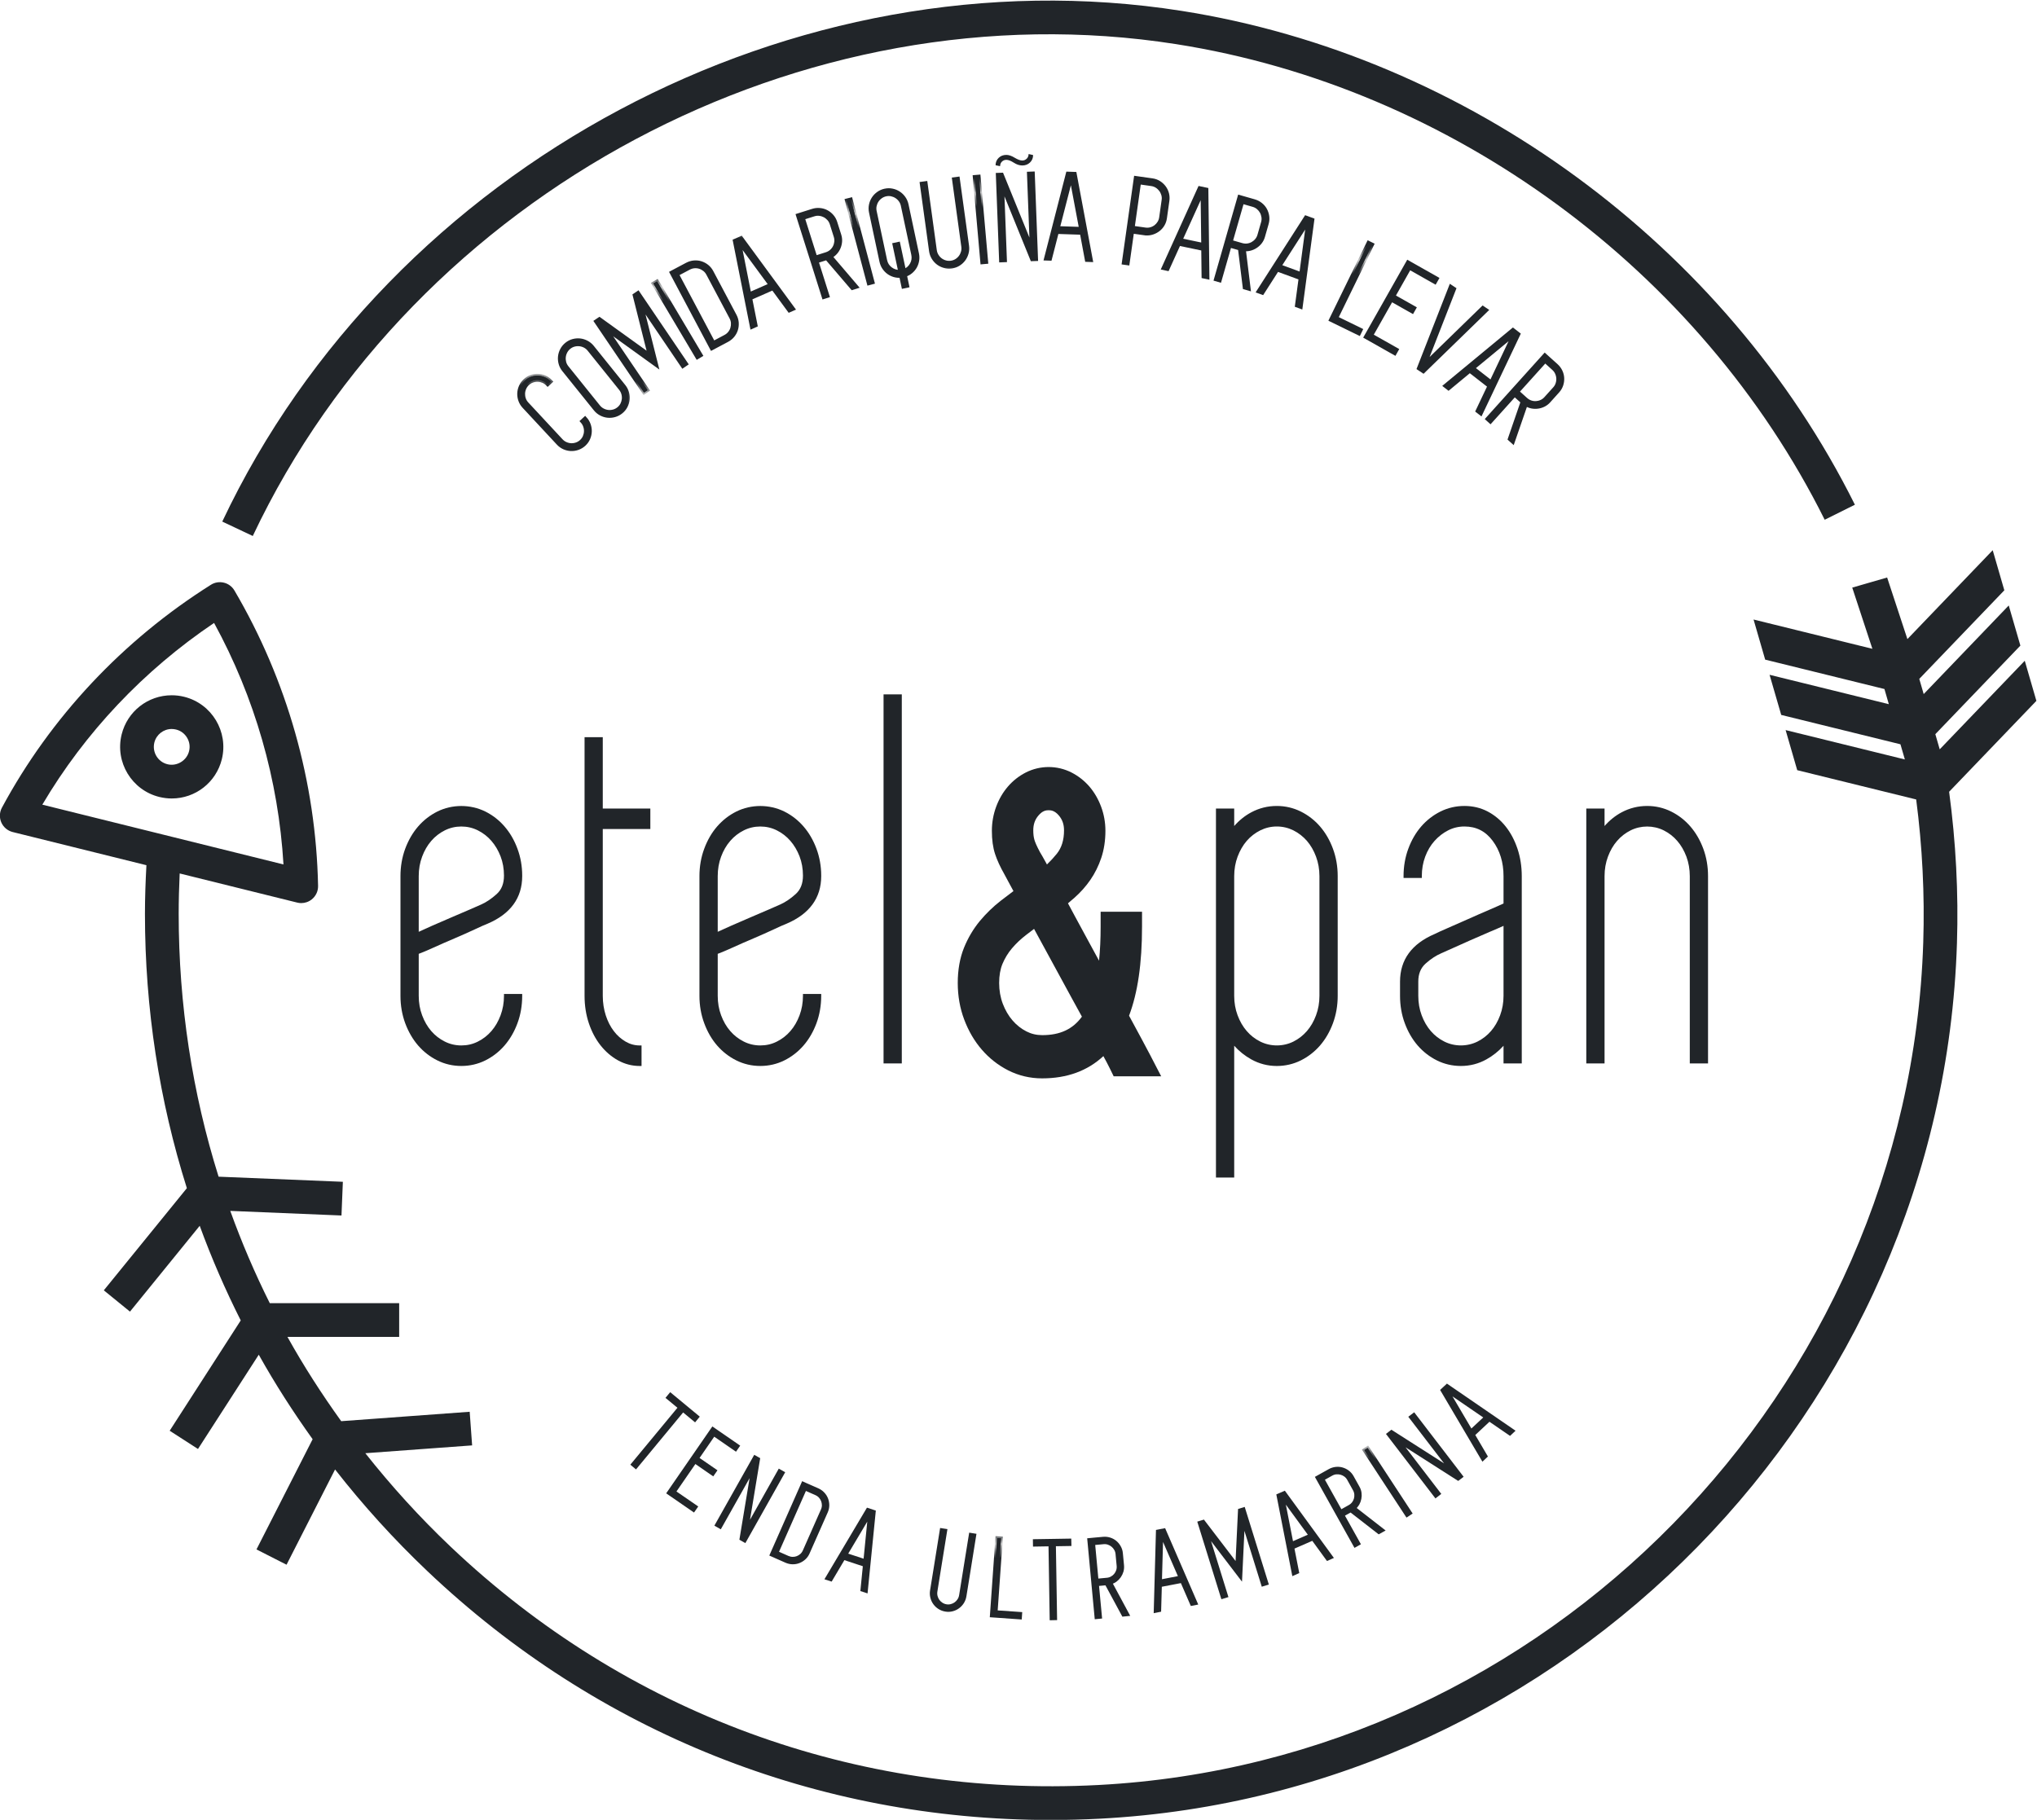<?xml version="1.0" encoding="UTF-8" standalone="no"?>
<!-- Created with Inkscape (http://www.inkscape.org/) -->

<svg
   version="1.1"
   id="svg2"
   width="188.976"
   height="168.854"
   viewBox="0 0 188.976 168.854"
   xmlns="http://www.w3.org/2000/svg"
   xmlns:svg="http://www.w3.org/2000/svg">
  <defs
     id="defs6">
    <linearGradient
       id="linearGradient5574">
      <stop
         style="stop-color:#212529;stop-opacity:1;"
         offset="0"
         id="stop5572" />
    </linearGradient>
    <clipPath
       clipPathUnits="userSpaceOnUse"
       id="clipPath18">
      <path
         d="M 0,198.425 H 198.425 V 0 H 0 Z"
         id="path16" />
    </clipPath>
    <pattern
       patternTransform="translate(-54.466,-114.638)"
       patternUnits="userSpaceOnUse"
       x="0"
       y="0"
       width="11.25"
       height="11.25"
       id="pattern44">
      <path
         d="M 11.25,0 0,0 l 0,11.25 11.25,0 0,-11.25 z"
         style="fill:#212529;fill-opacity:1;fill-rule:nonzero;stroke:none"
         id="path42" />
    </pattern>
    <pattern
       patternTransform="translate(-54.466,-114.638)"
       patternUnits="userSpaceOnUse"
       x="0"
       y="0"
       width="11.25"
       height="11.25"
       id="pattern60">
      <path
         d="M 11.25,0 0,0 l 0,11.25 11.25,0 0,-11.25 z"
         style="fill:#212529;fill-opacity:1;fill-rule:nonzero;stroke:none"
         id="path58" />
    </pattern>
    <pattern
       patternTransform="translate(-54.466,-114.638)"
       patternUnits="userSpaceOnUse"
       x="0"
       y="0"
       width="11.25"
       height="11.25"
       id="pattern76">
      <path
         d="M 11.25,0 0,0 l 0,11.25 11.25,0 0,-11.25 z"
         style="fill:#212529;fill-opacity:1;fill-rule:nonzero;stroke:none"
         id="path74" />
    </pattern>
    <pattern
       patternTransform="translate(-54.466,-114.638)"
       patternUnits="userSpaceOnUse"
       x="0"
       y="0"
       width="11.25"
       height="11.25"
       id="pattern92">
      <path
         d="M 11.25,0 0,0 l 0,11.25 11.25,0 0,-11.25 z"
         style="fill:#212529;fill-opacity:1;fill-rule:nonzero;stroke:none"
         id="path90" />
    </pattern>
    <pattern
       patternTransform="translate(-54.466,-114.638)"
       patternUnits="userSpaceOnUse"
       x="0"
       y="0"
       width="11.25"
       height="11.25"
       id="pattern108">
      <path
         d="M 11.25,0 0,0 l 0,11.25 11.25,0 0,-11.25 z"
         style="fill:#212529;fill-opacity:1;fill-rule:nonzero;stroke:none"
         id="path106" />
    </pattern>
    <pattern
       patternTransform="translate(-54.466,-114.638)"
       patternUnits="userSpaceOnUse"
       x="0"
       y="0"
       width="11.25"
       height="11.25"
       id="pattern124">
      <path
         d="M 11.25,0 0,0 l 0,11.25 11.25,0 0,-11.25 z"
         style="fill:#212529;fill-opacity:1;fill-rule:nonzero;stroke:none"
         id="path122" />
    </pattern>
    <pattern
       patternTransform="translate(-54.466,-114.638)"
       patternUnits="userSpaceOnUse"
       x="0"
       y="0"
       width="11.25"
       height="11.25"
       id="pattern140">
      <path
         d="M 11.25,0 0,0 l 0,11.25 11.25,0 0,-11.25 z"
         style="fill:#212529;fill-opacity:1;fill-rule:nonzero;stroke:none"
         id="path138" />
    </pattern>
    <pattern
       patternTransform="translate(-54.466,-114.638)"
       patternUnits="userSpaceOnUse"
       x="0"
       y="0"
       width="11.25"
       height="11.25"
       id="pattern156">
      <path
         d="M 11.25,0 0,0 l 0,11.25 11.25,0 0,-11.25 z"
         style="fill:#212529;fill-opacity:1;fill-rule:nonzero;stroke:none"
         id="path154" />
    </pattern>
    <pattern
       patternTransform="translate(-54.466,-114.638)"
       patternUnits="userSpaceOnUse"
       x="0"
       y="0"
       width="11.25"
       height="11.25"
       id="pattern172">
      <path
         d="M 11.25,0 0,0 l 0,11.25 11.25,0 0,-11.25 z"
         style="fill:#212529;fill-opacity:1;fill-rule:nonzero;stroke:none"
         id="path170" />
    </pattern>
    <pattern
       patternTransform="translate(-54.466,-114.638)"
       patternUnits="userSpaceOnUse"
       x="0"
       y="0"
       width="11.25"
       height="11.25"
       id="pattern188">
      <path
         d="M 11.25,0 0,0 l 0,11.25 11.25,0 0,-11.25 z"
         style="fill:#212529;fill-opacity:1;fill-rule:nonzero;stroke:none"
         id="path186" />
    </pattern>
    <pattern
       patternTransform="translate(-54.466,-114.638)"
       patternUnits="userSpaceOnUse"
       x="0"
       y="0"
       width="11.25"
       height="11.25"
       id="pattern204">
      <path
         d="M 11.25,0 0,0 l 0,11.25 11.25,0 0,-11.25 z"
         style="fill:#212529;fill-opacity:1;fill-rule:nonzero;stroke:none"
         id="path202" />
    </pattern>
    <pattern
       patternTransform="translate(-54.466,-114.638)"
       patternUnits="userSpaceOnUse"
       x="0"
       y="0"
       width="11.25"
       height="11.25"
       id="pattern220">
      <path
         d="M 11.25,0 0,0 l 0,11.25 11.25,0 0,-11.25 z"
         style="fill:#212529;fill-opacity:1;fill-rule:nonzero;stroke:none"
         id="path218" />
    </pattern>
    <pattern
       patternTransform="translate(-54.466,-114.638)"
       patternUnits="userSpaceOnUse"
       x="0"
       y="0"
       width="11.25"
       height="11.25"
       id="pattern236">
      <path
         d="M 11.25,0 0,0 l 0,11.25 11.25,0 0,-11.25 z"
         style="fill:#212529;fill-opacity:1;fill-rule:nonzero;stroke:none"
         id="path234" />
    </pattern>
    <pattern
       patternTransform="translate(-54.466,-114.638)"
       patternUnits="userSpaceOnUse"
       x="0"
       y="0"
       width="11.25"
       height="11.25"
       id="pattern252">
      <path
         d="M 11.25,0 0,0 l 0,11.25 11.25,0 0,-11.25 z"
         style="fill:#212529;fill-opacity:1;fill-rule:nonzero;stroke:none"
         id="path250" />
    </pattern>
    <pattern
       patternTransform="translate(-54.466,-114.638)"
       patternUnits="userSpaceOnUse"
       x="0"
       y="0"
       width="11.25"
       height="11.25"
       id="pattern268">
      <path
         d="M 11.25,0 0,0 l 0,11.25 11.25,0 0,-11.25 z"
         style="fill:#212529;fill-opacity:1;fill-rule:nonzero;stroke:none"
         id="path266" />
    </pattern>
    <pattern
       patternTransform="translate(-54.466,-114.638)"
       patternUnits="userSpaceOnUse"
       x="0"
       y="0"
       width="11.25"
       height="11.25"
       id="pattern284">
      <path
         d="M 11.25,0 0,0 l 0,11.25 11.25,0 0,-11.25 z"
         style="fill:#212529;fill-opacity:1;fill-rule:nonzero;stroke:none"
         id="path282" />
    </pattern>
    <pattern
       patternTransform="translate(-54.466,-114.638)"
       patternUnits="userSpaceOnUse"
       x="0"
       y="0"
       width="11.25"
       height="11.25"
       id="pattern330">
      <path
         d="M 11.25,0 0,0 l 0,11.25 11.25,0 0,-11.25 z"
         style="fill:#212529;fill-opacity:1;fill-rule:nonzero;stroke:none"
         id="path328" />
    </pattern>
    <pattern
       patternTransform="translate(-54.466,-114.638)"
       patternUnits="userSpaceOnUse"
       x="0"
       y="0"
       width="11.25"
       height="11.25"
       id="pattern346">
      <path
         d="M 11.25,0 0,0 l 0,11.25 11.25,0 0,-11.25 z"
         style="fill:#212529;fill-opacity:1;fill-rule:nonzero;stroke:none"
         id="path344" />
    </pattern>
    <pattern
       patternTransform="translate(-54.466,-114.638)"
       patternUnits="userSpaceOnUse"
       x="0"
       y="0"
       width="11.25"
       height="11.25"
       id="pattern362">
      <path
         d="M 11.25,0 0,0 l 0,11.25 11.25,0 0,-11.25 z"
         style="fill:#212529;fill-opacity:1;fill-rule:nonzero;stroke:none"
         id="path360" />
    </pattern>
    <pattern
       patternTransform="translate(-54.466,-114.638)"
       patternUnits="userSpaceOnUse"
       x="0"
       y="0"
       width="11.25"
       height="11.25"
       id="pattern378">
      <path
         d="M 11.25,0 0,0 l 0,11.25 11.25,0 0,-11.25 z"
         style="fill:#212529;fill-opacity:1;fill-rule:nonzero;stroke:none"
         id="path376" />
    </pattern>
    <pattern
       patternTransform="translate(-54.466,-114.638)"
       patternUnits="userSpaceOnUse"
       x="0"
       y="0"
       width="11.25"
       height="11.25"
       id="pattern394">
      <path
         d="M 11.25,0 0,0 l 0,11.25 11.25,0 0,-11.25 z"
         style="fill:#212529;fill-opacity:1;fill-rule:nonzero;stroke:none"
         id="path392" />
    </pattern>
    <pattern
       patternTransform="translate(-54.466,-114.638)"
       patternUnits="userSpaceOnUse"
       x="0"
       y="0"
       width="11.25"
       height="11.25"
       id="pattern410">
      <path
         d="M 11.25,0 0,0 l 0,11.25 11.25,0 0,-11.25 z"
         style="fill:#212529;fill-opacity:1;fill-rule:nonzero;stroke:none"
         id="path408" />
    </pattern>
    <pattern
       patternTransform="translate(-54.466,-114.638)"
       patternUnits="userSpaceOnUse"
       x="0"
       y="0"
       width="11.25"
       height="11.25"
       id="pattern426">
      <path
         d="M 11.25,0 0,0 l 0,11.25 11.25,0 0,-11.25 z"
         style="fill:#212529;fill-opacity:1;fill-rule:nonzero;stroke:none"
         id="path424" />
    </pattern>
    <pattern
       patternTransform="translate(-54.466,-114.638)"
       patternUnits="userSpaceOnUse"
       x="0"
       y="0"
       width="11.25"
       height="11.25"
       id="pattern442">
      <path
         d="M 11.25,0 0,0 l 0,11.25 11.25,0 0,-11.25 z"
         style="fill:#212529;fill-opacity:1;fill-rule:nonzero;stroke:none"
         id="path440" />
    </pattern>
    <pattern
       patternTransform="translate(-54.466,-114.638)"
       patternUnits="userSpaceOnUse"
       x="0"
       y="0"
       width="11.25"
       height="11.25"
       id="pattern458">
      <path
         d="M 11.25,0 0,0 l 0,11.25 11.25,0 0,-11.25 z"
         style="fill:#212529;fill-opacity:1;fill-rule:nonzero;stroke:none"
         id="path456" />
    </pattern>
    <pattern
       patternTransform="translate(-54.466,-114.638)"
       patternUnits="userSpaceOnUse"
       x="0"
       y="0"
       width="11.25"
       height="11.25"
       id="pattern474">
      <path
         d="M 11.25,0 0,0 l 0,11.25 11.25,0 0,-11.25 z"
         style="fill:#212529;fill-opacity:1;fill-rule:nonzero;stroke:none"
         id="path472" />
    </pattern>
    <pattern
       patternTransform="translate(-54.466,-114.638)"
       patternUnits="userSpaceOnUse"
       x="0"
       y="0"
       width="11.25"
       height="11.25"
       id="pattern490">
      <path
         d="M 11.25,0 0,0 l 0,11.25 11.25,0 0,-11.25 z"
         style="fill:#212529;fill-opacity:1;fill-rule:nonzero;stroke:none"
         id="path488" />
    </pattern>
    <pattern
       patternTransform="translate(-54.466,-114.638)"
       patternUnits="userSpaceOnUse"
       x="0"
       y="0"
       width="11.25"
       height="11.25"
       id="pattern506">
      <path
         d="M 11.25,0 0,0 l 0,11.25 11.25,0 0,-11.25 z"
         style="fill:#212529;fill-opacity:1;fill-rule:nonzero;stroke:none"
         id="path504" />
    </pattern>
    <pattern
       patternTransform="translate(-54.466,-114.638)"
       patternUnits="userSpaceOnUse"
       x="0"
       y="0"
       width="11.25"
       height="11.25"
       id="pattern522">
      <path
         d="M 11.25,0 0,0 l 0,11.25 11.25,0 0,-11.25 z"
         style="fill:#212529;fill-opacity:1;fill-rule:nonzero;stroke:none"
         id="path520" />
    </pattern>
    <pattern
       patternTransform="translate(-54.466,-114.638)"
       patternUnits="userSpaceOnUse"
       x="0"
       y="0"
       width="11.25"
       height="11.25"
       id="pattern538">
      <path
         d="M 11.25,0 0,0 l 0,11.25 11.25,0 0,-11.25 z"
         style="fill:#212529;fill-opacity:1;fill-rule:nonzero;stroke:none"
         id="path536" />
    </pattern>
    <pattern
       patternTransform="translate(-54.466,-114.638)"
       patternUnits="userSpaceOnUse"
       x="0"
       y="0"
       width="11.25"
       height="11.25"
       id="pattern554">
      <path
         d="M 11.25,0 0,0 l 0,11.25 11.25,0 0,-11.25 z"
         style="fill:#212529;fill-opacity:1;fill-rule:nonzero;stroke:none"
         id="path552" />
    </pattern>
    <pattern
       patternTransform="translate(-54.466,-114.638)"
       patternUnits="userSpaceOnUse"
       x="0"
       y="0"
       width="11.25"
       height="11.25"
       id="pattern570">
      <path
         d="M 11.25,0 0,0 l 0,11.25 11.25,0 0,-11.25 z"
         style="fill:#212529;fill-opacity:1;fill-rule:nonzero;stroke:none"
         id="path568" />
    </pattern>
    <pattern
       patternTransform="translate(-54.466,-114.638)"
       patternUnits="userSpaceOnUse"
       x="0"
       y="0"
       width="11.25"
       height="11.25"
       id="pattern586">
      <path
         d="M 11.25,0 0,0 l 0,11.25 11.25,0 0,-11.25 z"
         style="fill:#212529;fill-opacity:1;fill-rule:nonzero;stroke:none"
         id="path584" />
    </pattern>
    <pattern
       patternTransform="translate(-54.466,-114.638)"
       patternUnits="userSpaceOnUse"
       x="0"
       y="0"
       width="11.25"
       height="11.25"
       id="pattern602">
      <path
         d="M 11.25,0 0,0 l 0,11.25 11.25,0 0,-11.25 z"
         style="fill:#212529;fill-opacity:1;fill-rule:nonzero;stroke:none"
         id="path600" />
    </pattern>
    <pattern
       patternTransform="translate(-54.466,-114.638)"
       patternUnits="userSpaceOnUse"
       x="0"
       y="0"
       width="11.25"
       height="11.25"
       id="pattern618">
      <path
         d="M 11.25,0 0,0 l 0,11.25 11.25,0 0,-11.25 z"
         style="fill:#212529;fill-opacity:1;fill-rule:nonzero;stroke:none"
         id="path616" />
    </pattern>
    <pattern
       patternTransform="translate(-54.466,-114.638)"
       patternUnits="userSpaceOnUse"
       x="0"
       y="0"
       width="11.25"
       height="11.25"
       id="pattern634">
      <path
         d="M 11.25,0 0,0 l 0,11.25 11.25,0 0,-11.25 z"
         style="fill:#212529;fill-opacity:1;fill-rule:nonzero;stroke:none"
         id="path632" />
    </pattern>
    <pattern
       patternTransform="translate(-54.466,-114.638)"
       patternUnits="userSpaceOnUse"
       x="0"
       y="0"
       width="11.25"
       height="11.25"
       id="pattern650">
      <path
         d="M 11.25,0 0,0 l 0,11.25 11.25,0 0,-11.25 z"
         style="fill:#212529;fill-opacity:1;fill-rule:nonzero;stroke:none"
         id="path648" />
    </pattern>
    <pattern
       patternTransform="translate(-54.466,-114.638)"
       patternUnits="userSpaceOnUse"
       x="0"
       y="0"
       width="11.25"
       height="11.25"
       id="pattern666">
      <path
         d="M 11.25,0 0,0 l 0,11.25 11.25,0 0,-11.25 z"
         style="fill:#212529;fill-opacity:1;fill-rule:nonzero;stroke:none"
         id="path664" />
    </pattern>
  </defs>
  <g
     id="g10"
     transform="matrix(1.333,0,0,-1.333,-37.6,221.362)">
    <g
       id="g12"
       style="fill:#212529">
      <g
         id="g14"
         clip-path="url(#clipPath18)"
         style="fill:#212529">
        <g
           id="g20"
           transform="translate(45.799,128.755)"
           style="fill:#212529">
          <path
             d="M 0,0 -2.123,1.003 C 9.604,25.834 37.681,40.783 64.623,36.554 84.528,33.43 102.491,20.257 111.502,2.176 L 109.4,1.13 C 100.725,18.541 83.427,31.227 64.26,34.236 38.313,38.312 11.292,23.911 0,0"
             style="fill:#212529;fill-opacity:1;fill-rule:nonzero;stroke:none"
             id="path22" />
        </g>
        <g
           id="g24"
           transform="translate(40.157,115.321)"
           style="fill:#212529">
          <path
             d="m 0,0 c -0.573,0 -1.069,-0.39 -1.208,-0.944 -0.163,-0.668 0.243,-1.344 0.909,-1.509 0.662,-0.166 1.345,0.255 1.507,0.908 0.081,0.324 0.032,0.657 -0.141,0.942 C 0.896,-0.317 0.625,-0.116 0.301,-0.037 0.201,-0.013 0.101,0 0,0 m 0.001,-4.837 c -0.288,0 -0.58,0.037 -0.864,0.106 -1.923,0.477 -3.098,2.428 -2.621,4.352 0.398,1.605 1.83,2.726 3.484,2.726 0.291,0 0.582,-0.035 0.867,-0.106 C 2.789,1.765 3.964,-0.187 3.488,-2.11 3.088,-3.716 1.656,-4.837 0.001,-4.837"
             style="fill:#212529;fill-opacity:1;fill-rule:nonzero;stroke:none"
             id="path26" />
        </g>
        <g
           id="g28"
           transform="translate(31.153,110.054)"
           style="fill:#212529">
          <path
             d="m 0,0 c 2.96,5.014 7.054,9.348 11.953,12.648 2.828,-5.171 4.482,-10.931 4.83,-16.81 z m 138.779,7.225 -0.809,2.791 -5.919,-6.165 -0.305,1.055 5.919,6.165 -0.81,2.793 -5.919,-6.167 -0.307,1.057 5.919,6.166 -0.809,2.791 -5.937,-6.187 -1.411,4.287 -2.428,-0.703 1.402,-4.26 -8.27,2.039 0.809,-2.793 8.3,-2.045 0.305,-1.055 -8.3,2.045 0.811,-2.793 8.298,-2.044 0.307,-1.055 -8.299,2.044 0.808,-2.791 8.279,-2.038 c 0.428,-3.282 0.598,-6.614 0.492,-9.943 -0.993,-31.257 -26.216,-57.024 -57.421,-58.658 -16.861,-0.883 -32.863,5.006 -45.063,16.583 -2.158,2.048 -4.134,4.228 -5.942,6.512 l 7.433,0.545 -0.17,2.341 -8.941,-0.656 c -1.361,1.894 -2.617,3.847 -3.742,5.867 h 7.776 V -34.7 H 15.83 c -1.043,2.086 -1.959,4.23 -2.75,6.423 l 7.74,-0.32 0.096,2.346 -8.649,0.356 c -1.829,5.831 -2.777,11.979 -2.777,18.294 0,0.941 0.026,1.877 0.069,2.812 l 8.177,-2.027 c 0.094,-0.024 0.188,-0.036 0.282,-0.036 0.263,0 0.523,0.089 0.732,0.257 0.285,0.228 0.449,0.575 0.441,0.941 -0.146,7.22 -2.16,14.332 -5.822,20.562 -0.161,0.272 -0.424,0.471 -0.734,0.544 -0.307,0.075 -0.634,0.024 -0.903,-0.147 C 5.6,11.441 0.57,6.075 -2.813,-0.211 c -0.171,-0.32 -0.186,-0.699 -0.04,-1.031 0.148,-0.332 0.44,-0.576 0.791,-0.664 L 7.244,-4.215 C 7.184,-5.34 7.142,-6.467 7.142,-7.601 c 0,-6.592 0.997,-13.01 2.917,-19.094 l -5.78,-7.111 1.821,-1.482 4.853,5.974 c 0.822,-2.25 1.777,-4.447 2.855,-6.587 l -4.945,-7.678 1.97,-1.27 4.23,6.562 c 1.13,-2.023 2.388,-3.982 3.749,-5.882 l -3.908,-7.671 2.092,-1.065 3.377,6.63 c 1.945,-2.491 4.09,-4.86 6.432,-7.083 11.841,-11.237 27.13,-17.315 43.369,-17.315 1.14,0 2.284,0.03 3.432,0.09 32.413,1.699 58.612,28.46 59.644,60.928 0.113,3.534 -0.078,7.072 -0.545,10.552 z"
             style="fill:#212529;fill-opacity:1;fill-rule:nonzero;stroke:none"
             id="path30" />
        </g>
        <g
           id="g32"
           transform="translate(76.566,67.234)"
           style="fill:#212529;fill-opacity:1">
          <path
             d="m 0,0 -0.832,0.689 -3.279,-3.964 -0.203,0.17 3.279,3.962 -0.833,0.688 0.169,0.205 0.832,-0.689 0.203,-0.168 0.832,-0.688 z"
             style="fill:#212529;fill-opacity:1;fill-rule:nonzero;stroke:none"
             id="path38" />
        </g>
        <g
           id="g40"
           transform="translate(76.566,67.234)"
           style="fill:#212529;fill-opacity:1">
          <path
             d="m 0,0 -0.832,0.689 -3.279,-3.964 -0.203,0.17 3.279,3.962 -0.833,0.688 0.169,0.205 0.832,-0.689 0.203,-0.168 0.832,-0.688 z"
             style="fill:#212529;fill-opacity:1;stroke:url(#pattern44);stroke-width:0.25;stroke-linecap:butt;stroke-linejoin:miter;stroke-miterlimit:4;stroke-dasharray:none;stroke-opacity:1"
             id="path46" />
        </g>
        <g
           id="g48"
           transform="translate(77.883,66.234)"
           style="fill:#212529;fill-opacity:1">
          <path
             d="m 0,0 -1.163,-1.686 1.246,-0.859 -0.151,-0.217 -1.244,0.86 -1.459,-2.116 1.516,-1.044 -0.151,-0.217 -1.515,1.045 -0.217,0.15 3.071,4.451 0.217,-0.15 1.515,-1.045 -0.15,-0.217 z"
             style="fill:#212529;fill-opacity:1;fill-rule:nonzero;stroke:none"
             id="path54" />
        </g>
        <g
           id="g56"
           transform="translate(77.883,66.234)"
           style="fill:#212529;fill-opacity:1">
          <path
             d="m 0,0 -1.163,-1.686 1.246,-0.859 -0.151,-0.217 -1.244,0.86 -1.459,-2.116 1.516,-1.044 -0.151,-0.217 -1.515,1.045 -0.217,0.15 3.071,4.451 0.217,-0.15 1.515,-1.045 -0.15,-0.217 z"
             style="fill:#212529;fill-opacity:1;stroke:url(#pattern60);stroke-width:0.25;stroke-linecap:butt;stroke-linejoin:miter;stroke-miterlimit:4;stroke-dasharray:none;stroke-opacity:1"
             id="path62" />
        </g>
        <g
           id="g64"
           transform="translate(82.684,63.539)"
           style="fill:#212529;fill-opacity:1">
          <path
             d="m 0,0 -2.65,-4.715 -0.231,0.131 0.813,4.902 -2.291,-4.072 -0.23,0.131 2.652,4.713 0.229,-0.129 -0.811,-4.904 2.29,4.072 z"
             style="fill:#212529;fill-opacity:1;fill-rule:nonzero;stroke:none"
             id="path70" />
        </g>
        <g
           id="g72"
           transform="translate(82.684,63.539)"
           style="fill:#212529;fill-opacity:1">
          <path
             d="m 0,0 -2.65,-4.715 -0.231,0.131 0.813,4.902 -2.291,-4.072 -0.23,0.131 2.652,4.713 0.229,-0.129 -0.811,-4.904 2.29,4.072 z"
             style="fill:#212529;fill-opacity:1;stroke:url(#pattern76);stroke-width:0.25;stroke-linecap:butt;stroke-linejoin:miter;stroke-miterlimit:4;stroke-dasharray:none;stroke-opacity:1"
             id="path78" />
        </g>
        <g
           id="g80"
           transform="translate(85.457,60.945)"
           style="fill:#212529;fill-opacity:1">
          <path
             d="M 0,0 C 0.051,0.113 0.075,0.229 0.075,0.344 0.074,0.461 0.053,0.572 0.012,0.678 -0.029,0.783 -0.09,0.879 -0.167,0.963 -0.248,1.049 -0.344,1.115 -0.456,1.164 l -0.769,0.34 -1.972,-4.463 0.768,-0.34 c 0.113,-0.049 0.226,-0.074 0.343,-0.076 0.115,-0.002 0.227,0.018 0.332,0.059 0.106,0.041 0.201,0.099 0.288,0.177 0.087,0.078 0.155,0.174 0.205,0.285 z M -0.351,1.408 C -0.207,1.344 -0.081,1.256 0.024,1.145 0.129,1.035 0.208,0.91 0.261,0.773 0.313,0.637 0.34,0.492 0.34,0.342 0.339,0.189 0.307,0.041 0.242,-0.105 L -1.02,-2.959 c -0.063,-0.146 -0.151,-0.271 -0.264,-0.373 -0.112,-0.102 -0.237,-0.18 -0.373,-0.232 -0.137,-0.055 -0.282,-0.079 -0.435,-0.077 -0.152,0.004 -0.3,0.037 -0.447,0.102 l -0.765,0.338 -0.058,0.027 -0.183,0.08 2.186,4.948 0.184,-0.083 0.058,-0.025 z"
             style="fill:#212529;fill-opacity:1;fill-rule:nonzero;stroke:none"
             id="path86" />
        </g>
        <g
           id="g88"
           transform="translate(85.457,60.945)"
           style="fill:#212529;fill-opacity:1">
          <path
             d="M 0,0 C 0.051,0.113 0.075,0.229 0.075,0.344 0.074,0.461 0.053,0.572 0.012,0.678 -0.029,0.783 -0.09,0.879 -0.167,0.963 -0.248,1.049 -0.344,1.115 -0.456,1.164 l -0.769,0.34 -1.972,-4.463 0.768,-0.34 c 0.113,-0.049 0.226,-0.074 0.343,-0.076 0.115,-0.002 0.227,0.018 0.332,0.059 0.106,0.041 0.201,0.099 0.288,0.177 0.087,0.078 0.155,0.174 0.205,0.285 z M -0.351,1.408 C -0.207,1.344 -0.081,1.256 0.024,1.145 0.129,1.035 0.208,0.91 0.261,0.773 0.313,0.637 0.34,0.492 0.34,0.342 0.339,0.189 0.307,0.041 0.242,-0.105 L -1.02,-2.959 c -0.063,-0.146 -0.151,-0.271 -0.264,-0.373 -0.112,-0.102 -0.237,-0.18 -0.373,-0.232 -0.137,-0.055 -0.282,-0.079 -0.435,-0.077 -0.152,0.004 -0.3,0.037 -0.447,0.102 l -0.765,0.338 -0.058,0.027 -0.183,0.08 2.186,4.948 0.184,-0.083 0.058,-0.025 z"
             style="fill:#212529;fill-opacity:1;stroke:url(#pattern92);stroke-width:0.25;stroke-linecap:butt;stroke-linejoin:miter;stroke-miterlimit:4;stroke-dasharray:none;stroke-opacity:1"
             id="path94" />
        </g>
        <g
           id="g96"
           transform="translate(87.053,57.85)"
           style="fill:#212529;fill-opacity:1">
          <path
             d="m 0,0 1.367,-0.449 0.326,3.295 z m 1.166,-2.447 0.172,1.728 -1.475,0.487 -0.886,-1.495 -0.258,0.084 2.829,4.764 0.426,-0.141 -0.55,-5.511 z"
             style="fill:#212529;fill-opacity:1;fill-rule:nonzero;stroke:none"
             id="path102" />
        </g>
        <g
           id="g104"
           transform="translate(87.053,57.85)"
           style="fill:#212529;fill-opacity:1">
          <path
             d="m 0,0 1.367,-0.449 0.326,3.295 z m 1.166,-2.447 0.172,1.728 -1.475,0.487 -0.886,-1.495 -0.258,0.084 2.829,4.764 0.426,-0.141 -0.55,-5.511 z"
             style="fill:#212529;fill-opacity:1;stroke:url(#pattern108);stroke-width:0.25;stroke-linecap:butt;stroke-linejoin:miter;stroke-miterlimit:4;stroke-dasharray:none;stroke-opacity:1"
             id="path110" />
        </g>
        <g
           id="g112"
           transform="translate(96.022,59.197)"
           style="fill:#212529;fill-opacity:1">
          <path
             d="M 0,0 -0.365,-2.275 -0.386,-2.408 -0.68,-4.227 c -0.025,-0.156 -0.08,-0.3 -0.162,-0.431 -0.084,-0.129 -0.184,-0.237 -0.303,-0.322 -0.119,-0.088 -0.252,-0.151 -0.399,-0.188 -0.147,-0.039 -0.3,-0.045 -0.457,-0.019 -0.158,0.025 -0.301,0.08 -0.433,0.162 -0.129,0.082 -0.235,0.183 -0.322,0.302 -0.087,0.119 -0.149,0.254 -0.187,0.403 -0.038,0.15 -0.045,0.304 -0.02,0.461 l 0.294,1.818 0.021,0.133 0.365,2.275 L -2.021,0.326 -2.388,-1.949 -2.41,-2.084 -2.701,-3.9 c -0.02,-0.121 -0.014,-0.241 0.016,-0.356 0.029,-0.115 0.078,-0.219 0.144,-0.31 0.067,-0.092 0.149,-0.17 0.25,-0.235 0.1,-0.064 0.211,-0.107 0.332,-0.127 0.121,-0.019 0.238,-0.013 0.351,0.018 0.113,0.029 0.215,0.078 0.307,0.144 0.092,0.067 0.17,0.149 0.235,0.25 0.064,0.1 0.106,0.211 0.126,0.332 l 0.292,1.817 0.021,0.135 0.367,2.273 z"
             style="fill:#212529;fill-opacity:1;fill-rule:nonzero;stroke:none"
             id="path118" />
        </g>
        <g
           id="g120"
           transform="translate(96.022,59.197)"
           style="fill:#212529;fill-opacity:1">
          <path
             d="M 0,0 -0.365,-2.275 -0.386,-2.408 -0.68,-4.227 c -0.025,-0.156 -0.08,-0.3 -0.162,-0.431 -0.084,-0.129 -0.184,-0.237 -0.303,-0.322 -0.119,-0.088 -0.252,-0.151 -0.399,-0.188 -0.147,-0.039 -0.3,-0.045 -0.457,-0.019 -0.158,0.025 -0.301,0.08 -0.433,0.162 -0.129,0.082 -0.235,0.183 -0.322,0.302 -0.087,0.119 -0.149,0.254 -0.187,0.403 -0.038,0.15 -0.045,0.304 -0.02,0.461 l 0.294,1.818 0.021,0.133 0.365,2.275 L -2.021,0.326 -2.388,-1.949 -2.41,-2.084 -2.701,-3.9 c -0.02,-0.121 -0.014,-0.241 0.016,-0.356 0.029,-0.115 0.078,-0.219 0.144,-0.31 0.067,-0.092 0.149,-0.17 0.25,-0.235 0.1,-0.064 0.211,-0.107 0.332,-0.127 0.121,-0.019 0.238,-0.013 0.351,0.018 0.113,0.029 0.215,0.078 0.307,0.144 0.092,0.067 0.17,0.149 0.235,0.25 0.064,0.1 0.106,0.211 0.126,0.332 l 0.292,1.817 0.021,0.135 0.367,2.273 z"
             style="fill:#212529;fill-opacity:1;stroke:url(#pattern124);stroke-width:0.25;stroke-linecap:butt;stroke-linejoin:miter;stroke-miterlimit:4;stroke-dasharray:none;stroke-opacity:1"
             id="path126" />
        </g>
        <g
           id="g128"
           transform="translate(99.217,53.734)"
           style="fill:#212529;fill-opacity:1">
          <path
             d="M 0,0 -0.018,-0.264 -1.727,-0.143 -1.99,-0.125 -1.609,5.27 -1.346,5.252 -1.708,0.119 Z"
             style="fill:#212529;fill-opacity:1;fill-rule:nonzero;stroke:none"
             id="path134" />
        </g>
        <g
           id="g136"
           transform="translate(99.217,53.734)"
           style="fill:#212529;fill-opacity:1">
          <path
             d="M 0,0 -0.018,-0.264 -1.727,-0.143 -1.99,-0.125 -1.609,5.27 -1.346,5.252 -1.708,0.119 Z"
             style="fill:#212529;fill-opacity:1;stroke:url(#pattern140);stroke-width:0.25;stroke-linecap:butt;stroke-linejoin:miter;stroke-miterlimit:4;stroke-dasharray:none;stroke-opacity:1"
             id="path142" />
        </g>
        <g
           id="g144"
           transform="translate(102.647,58.576)"
           style="fill:#212529;fill-opacity:1">
          <path
             d="m 0,0 -1.08,-0.018 0.084,-5.142 -0.266,-0.006 -0.082,5.145 -1.08,-0.018 -0.004,0.264 1.078,0.017 0.266,0.004 1.078,0.018 z"
             style="fill:#212529;fill-opacity:1;fill-rule:nonzero;stroke:none"
             id="path150" />
        </g>
        <g
           id="g152"
           transform="translate(102.647,58.576)"
           style="fill:#212529;fill-opacity:1">
          <path
             d="m 0,0 -1.08,-0.018 0.084,-5.142 -0.266,-0.006 -0.082,5.145 -1.08,-0.018 -0.004,0.264 1.078,0.017 0.266,0.004 1.078,0.018 z"
             style="fill:#212529;fill-opacity:1;stroke:url(#pattern156);stroke-width:0.25;stroke-linecap:butt;stroke-linejoin:miter;stroke-miterlimit:4;stroke-dasharray:none;stroke-opacity:1"
             id="path158" />
        </g>
        <g
           id="g160"
           transform="translate(104.535,56.049)"
           style="fill:#212529;fill-opacity:1">
          <path
             d="m 0,0 0.709,0.066 c 0.123,0.01 0.234,0.043 0.336,0.1 0.103,0.055 0.189,0.125 0.262,0.213 0.072,0.086 0.127,0.185 0.166,0.297 0.037,0.109 0.05,0.226 0.039,0.349 L 1.447,1.717 1.434,1.861 C 1.422,1.979 1.389,2.088 1.33,2.189 1.273,2.291 1.199,2.377 1.113,2.449 1.025,2.521 0.928,2.576 0.816,2.615 0.705,2.652 0.59,2.666 0.467,2.654 L -0.242,2.588 Z m 0.678,-0.203 -0.653,-0.061 0.213,-2.269 -0.263,-0.026 -0.213,2.27 -0.024,0.264 -0.242,2.588 -0.025,0.263 0.263,0.026 0.705,0.064 C 0.598,2.932 0.75,2.916 0.896,2.871 1.041,2.826 1.17,2.756 1.283,2.662 1.396,2.568 1.49,2.455 1.562,2.322 1.637,2.191 1.682,2.045 1.695,1.885 L 1.709,1.742 1.775,1.049 C 1.787,0.91 1.775,0.779 1.74,0.652 1.703,0.525 1.646,0.408 1.572,0.299 1.496,0.189 1.406,0.098 1.301,0.021 1.195,-0.057 1.076,-0.113 0.947,-0.152 L 2.133,-2.355 1.855,-2.383 Z"
             style="fill:#212529;fill-opacity:1;fill-rule:nonzero;stroke:none"
             id="path166" />
        </g>
        <g
           id="g168"
           transform="translate(104.535,56.049)"
           style="fill:#212529;fill-opacity:1">
          <path
             d="m 0,0 0.709,0.066 c 0.123,0.01 0.234,0.043 0.336,0.1 0.103,0.055 0.189,0.125 0.262,0.213 0.072,0.086 0.127,0.185 0.166,0.297 0.037,0.109 0.05,0.226 0.039,0.349 L 1.447,1.717 1.434,1.861 C 1.422,1.979 1.389,2.088 1.33,2.189 1.273,2.291 1.199,2.377 1.113,2.449 1.025,2.521 0.928,2.576 0.816,2.615 0.705,2.652 0.59,2.666 0.467,2.654 L -0.242,2.588 Z m 0.678,-0.203 -0.653,-0.061 0.213,-2.269 -0.263,-0.026 -0.213,2.27 -0.024,0.264 -0.242,2.588 -0.025,0.263 0.263,0.026 0.705,0.064 C 0.598,2.932 0.75,2.916 0.896,2.871 1.041,2.826 1.17,2.756 1.283,2.662 1.396,2.568 1.49,2.455 1.562,2.322 1.637,2.191 1.682,2.045 1.695,1.885 L 1.709,1.742 1.775,1.049 C 1.787,0.91 1.775,0.779 1.74,0.652 1.703,0.525 1.646,0.408 1.572,0.299 1.496,0.189 1.406,0.098 1.301,0.021 1.195,-0.057 1.076,-0.113 0.947,-0.152 L 2.133,-2.355 1.855,-2.383 Z"
             style="fill:#212529;fill-opacity:1;stroke:url(#pattern172);stroke-width:0.25;stroke-linecap:butt;stroke-linejoin:miter;stroke-miterlimit:4;stroke-dasharray:none;stroke-opacity:1"
             id="path174" />
        </g>
        <g
           id="g176"
           transform="translate(108.947,55.988)"
           style="fill:#212529;fill-opacity:1">
          <path
             d="M 0,0 1.414,0.273 0.094,3.311 Z M 2.211,-1.57 1.52,0.023 -0.004,-0.27 -0.053,-2.006 -0.318,-2.059 -0.166,3.479 0.273,3.564 2.477,-1.518 Z"
             style="fill:#212529;fill-opacity:1;fill-rule:nonzero;stroke:none"
             id="path182" />
        </g>
        <g
           id="g184"
           transform="translate(108.947,55.988)"
           style="fill:#212529;fill-opacity:1">
          <path
             d="M 0,0 1.414,0.273 0.094,3.311 Z M 2.211,-1.57 1.52,0.023 -0.004,-0.27 -0.053,-2.006 -0.318,-2.059 -0.166,3.479 0.273,3.564 2.477,-1.518 Z"
             style="fill:#212529;fill-opacity:1;stroke:url(#pattern188);stroke-width:0.25;stroke-linecap:butt;stroke-linejoin:miter;stroke-miterlimit:4;stroke-dasharray:none;stroke-opacity:1"
             id="path190" />
        </g>
        <g
           id="g192"
           transform="translate(114.752,61.016)"
           style="fill:#212529;fill-opacity:1">
          <path
             d="m 0,0 1.605,-5.164 -0.253,-0.078 -1.381,4.447 -0.186,-3.904 -2.373,3.109 1.381,-4.447 -0.252,-0.078 -1.604,5.164 0.26,0.08 2.358,-3.086 0.185,3.877 z"
             style="fill:#212529;fill-opacity:1;fill-rule:nonzero;stroke:none"
             id="path198" />
        </g>
        <g
           id="g200"
           transform="translate(114.752,61.016)"
           style="fill:#212529;fill-opacity:1">
          <path
             d="m 0,0 1.605,-5.164 -0.253,-0.078 -1.381,4.447 -0.186,-3.904 -2.373,3.109 1.381,-4.447 -0.252,-0.078 -1.604,5.164 0.26,0.08 2.358,-3.086 0.185,3.877 z"
             style="fill:#212529;fill-opacity:1;stroke:url(#pattern204);stroke-width:0.25;stroke-linecap:butt;stroke-linejoin:miter;stroke-miterlimit:4;stroke-dasharray:none;stroke-opacity:1"
             id="path206" />
        </g>
        <g
           id="g208"
           transform="translate(118.102,58.609)"
           style="fill:#212529;fill-opacity:1">
          <path
             d="M 0,0 1.318,0.576 -0.635,3.25 Z M 2.5,-1.047 1.477,0.357 0.053,-0.264 0.387,-1.969 0.139,-2.078 l -1.065,5.437 0.41,0.178 3.264,-4.474 z"
             style="fill:#212529;fill-opacity:1;fill-rule:nonzero;stroke:none"
             id="path214" />
        </g>
        <g
           id="g216"
           transform="translate(118.102,58.609)"
           style="fill:#212529;fill-opacity:1">
          <path
             d="M 0,0 1.318,0.576 -0.635,3.25 Z M 2.5,-1.047 1.477,0.357 0.053,-0.264 0.387,-1.969 0.139,-2.078 l -1.065,5.437 0.41,0.178 3.264,-4.474 z"
             style="fill:#212529;fill-opacity:1;stroke:url(#pattern220);stroke-width:0.25;stroke-linecap:butt;stroke-linejoin:miter;stroke-miterlimit:4;stroke-dasharray:none;stroke-opacity:1"
             id="path222" />
        </g>
        <g
           id="g224"
           transform="translate(121.514,60.842)"
           style="fill:#212529;fill-opacity:1">
          <path
             d="M 0,0 0.621,0.348 C 0.729,0.408 0.816,0.482 0.889,0.574 0.959,0.666 1.01,0.768 1.041,0.875 1.072,0.984 1.082,1.098 1.072,1.213 1.062,1.33 1.027,1.441 0.967,1.549 L 0.629,2.156 0.559,2.283 C 0.5,2.385 0.426,2.471 0.332,2.541 0.238,2.611 0.137,2.66 0.027,2.691 -0.082,2.723 -0.193,2.732 -0.311,2.723 -0.428,2.713 -0.539,2.678 -0.646,2.619 L -1.268,2.271 Z m 0.701,0.09 -0.574,-0.32 1.111,-1.991 -0.23,-0.129 -1.112,1.993 -0.128,0.23 -1.266,2.27 -0.129,0.23 0.231,0.129 0.619,0.346 c 0.138,0.078 0.285,0.125 0.435,0.142 0.153,0.018 0.299,0.006 0.44,-0.035 C 0.238,2.914 0.369,2.85 0.49,2.758 0.611,2.666 0.711,2.551 0.789,2.412 L 0.859,2.285 1.197,1.678 C 1.266,1.557 1.309,1.432 1.326,1.301 1.344,1.17 1.34,1.039 1.314,0.91 1.289,0.779 1.244,0.658 1.18,0.545 1.113,0.432 1.029,0.332 0.926,0.244 L 2.902,-1.293 2.656,-1.43 Z"
             style="fill:#212529;fill-opacity:1;fill-rule:nonzero;stroke:none"
             id="path230" />
        </g>
        <g
           id="g232"
           transform="translate(121.514,60.842)"
           style="fill:#212529;fill-opacity:1">
          <path
             d="M 0,0 0.621,0.348 C 0.729,0.408 0.816,0.482 0.889,0.574 0.959,0.666 1.01,0.768 1.041,0.875 1.072,0.984 1.082,1.098 1.072,1.213 1.062,1.33 1.027,1.441 0.967,1.549 L 0.629,2.156 0.559,2.283 C 0.5,2.385 0.426,2.471 0.332,2.541 0.238,2.611 0.137,2.66 0.027,2.691 -0.082,2.723 -0.193,2.732 -0.311,2.723 -0.428,2.713 -0.539,2.678 -0.646,2.619 L -1.268,2.271 Z m 0.701,0.09 -0.574,-0.32 1.111,-1.991 -0.23,-0.129 -1.112,1.993 -0.128,0.23 -1.266,2.27 -0.129,0.23 0.231,0.129 0.619,0.346 c 0.138,0.078 0.285,0.125 0.435,0.142 0.153,0.018 0.299,0.006 0.44,-0.035 C 0.238,2.914 0.369,2.85 0.49,2.758 0.611,2.666 0.711,2.551 0.789,2.412 L 0.859,2.285 1.197,1.678 C 1.266,1.557 1.309,1.432 1.326,1.301 1.344,1.17 1.34,1.039 1.314,0.91 1.289,0.779 1.244,0.658 1.18,0.545 1.113,0.432 1.029,0.332 0.926,0.244 L 2.902,-1.293 2.656,-1.43 Z"
             style="fill:#212529;fill-opacity:1;stroke:url(#pattern236);stroke-width:0.25;stroke-linecap:butt;stroke-linejoin:miter;stroke-miterlimit:4;stroke-dasharray:none;stroke-opacity:1"
             id="path238" />
        </g>
        <g
           id="g240"
           transform="translate(126.129,60.602)"
           style="fill:#212529;fill-opacity:1">
          <path
             d="M 0,0 -2.963,4.525 -2.742,4.67 0.221,0.145 Z"
             style="fill:#212529;fill-opacity:1;fill-rule:nonzero;stroke:none"
             id="path246" />
        </g>
        <g
           id="g248"
           transform="translate(126.129,60.602)"
           style="fill:#212529;fill-opacity:1">
          <path
             d="M 0,0 -2.963,4.525 -2.742,4.67 0.221,0.145 Z"
             style="fill:#212529;fill-opacity:1;stroke:url(#pattern252);stroke-width:0.25;stroke-linecap:butt;stroke-linejoin:miter;stroke-miterlimit:4;stroke-dasharray:none;stroke-opacity:1"
             id="path254" />
        </g>
        <g
           id="g256"
           transform="translate(126.606,67.584)"
           style="fill:#212529;fill-opacity:1">
          <path
             d="m 0,0 3.289,-4.291 -0.209,-0.16 -4.189,2.676 2.843,-3.709 -0.209,-0.161 -3.291,4.291 0.209,0.163 4.19,-2.676 -2.844,3.707 z"
             style="fill:#212529;fill-opacity:1;fill-rule:nonzero;stroke:none"
             id="path262" />
        </g>
        <g
           id="g264"
           transform="translate(126.606,67.584)"
           style="fill:#212529;fill-opacity:1">
          <path
             d="m 0,0 3.289,-4.291 -0.209,-0.16 -4.189,2.676 2.843,-3.709 -0.209,-0.161 -3.291,4.291 0.209,0.163 4.19,-2.676 -2.844,3.707 z"
             style="fill:#212529;fill-opacity:1;stroke:url(#pattern268);stroke-width:0.25;stroke-linecap:butt;stroke-linejoin:miter;stroke-miterlimit:4;stroke-dasharray:none;stroke-opacity:1"
             id="path270" />
        </g>
        <g
           id="g272"
           transform="translate(130.582,66.432)"
           style="fill:#212529;fill-opacity:1">
          <path
             d="M 0,0 1.053,0.982 -1.68,2.854 Z M 2.707,-0.156 1.273,0.828 0.141,-0.232 1.021,-1.729 0.824,-1.914 -1.99,2.859 -1.662,3.164 2.904,0.029 Z"
             style="fill:#212529;fill-opacity:1;fill-rule:nonzero;stroke:none"
             id="path278" />
        </g>
        <g
           id="g280"
           transform="translate(130.582,66.432)"
           style="fill:#212529;fill-opacity:1">
          <path
             d="M 0,0 1.053,0.982 -1.68,2.854 Z M 2.707,-0.156 1.273,0.828 0.141,-0.232 1.021,-1.729 0.824,-1.914 -1.99,2.859 -1.662,3.164 2.904,0.029 Z"
             style="fill:#212529;fill-opacity:1;stroke:url(#pattern284);stroke-width:0.25;stroke-linecap:butt;stroke-linejoin:miter;stroke-miterlimit:4;stroke-dasharray:none;stroke-opacity:1"
             id="path286" />
        </g>
        <g
           id="g288"
           transform="translate(63.282,105.115)"
           style="fill:#212529">
          <path
             d="M 0,0 C 0,-0.557 -0.167,-0.978 -0.51,-1.286 -0.865,-1.607 -1.226,-1.85 -1.579,-2.008 l -0.812,-0.356 c -0.378,-0.165 -0.79,-0.343 -1.24,-0.532 -0.452,-0.19 -0.899,-0.384 -1.351,-0.585 -0.365,-0.163 -0.68,-0.306 -0.951,-0.43 v 3.877 c 0,0.481 0.079,0.936 0.237,1.356 0.156,0.42 0.37,0.789 0.635,1.094 0.264,0.306 0.58,0.553 0.941,0.732 0.358,0.18 0.746,0.27 1.153,0.27 0.405,0 0.793,-0.09 1.152,-0.27 0.36,-0.18 0.677,-0.426 0.941,-0.732 C -0.609,2.111 -0.396,1.748 -0.237,1.339 -0.08,0.93 0,0.479 0,0 M 0.041,3.418 C -0.334,3.854 -0.786,4.206 -1.299,4.462 -2.34,4.973 -3.6,4.973 -4.633,4.462 -5.146,4.207 -5.598,3.856 -5.977,3.418 -6.354,2.982 -6.654,2.463 -6.874,1.871 -7.092,1.279 -7.204,0.639 -7.204,-0.034 v -8.335 c 0,-0.673 0.112,-1.315 0.33,-1.906 0.22,-0.59 0.52,-1.111 0.897,-1.548 0.38,-0.438 0.832,-0.789 1.344,-1.042 0.516,-0.256 1.077,-0.385 1.666,-0.385 0.588,0 1.147,0.129 1.668,0.385 0.512,0.256 0.963,0.606 1.34,1.042 0.376,0.436 0.68,0.957 0.897,1.547 0.22,0.59 0.33,1.233 0.33,1.907 V -8.24 H 0 v -0.129 c 0,-0.48 -0.08,-0.935 -0.238,-1.356 -0.157,-0.42 -0.37,-0.789 -0.636,-1.095 -0.264,-0.305 -0.581,-0.552 -0.941,-0.732 -0.361,-0.182 -0.739,-0.269 -1.152,-0.269 -0.408,0 -0.797,0.09 -1.153,0.27 -0.361,0.179 -0.677,0.426 -0.941,0.731 -0.265,0.306 -0.479,0.675 -0.635,1.095 -0.158,0.419 -0.237,0.874 -0.237,1.356 v 2.924 c 0.259,0.095 0.603,0.242 1.028,0.434 0.468,0.213 0.951,0.425 1.451,0.636 0.525,0.225 0.982,0.428 1.399,0.623 0.435,0.205 0.732,0.336 0.915,0.406 1.598,0.682 2.408,1.795 2.408,3.312 V 0 c 0,0.652 -0.11,1.281 -0.33,1.871 C 0.721,2.464 0.417,2.985 0.041,3.418"
             style="fill:#212529;fill-opacity:1;fill-rule:nonzero;stroke:none"
             id="path290" />
        </g>
        <g
           id="g292"
           transform="translate(70.158,114.749)"
           style="fill:#212529">
          <path
             d="m 0,0 h -1.268 v -18.003 c 0,-0.674 0.1,-1.315 0.297,-1.904 0.198,-0.591 0.473,-1.111 0.819,-1.547 0.347,-0.438 0.756,-0.789 1.218,-1.043 0.467,-0.257 0.974,-0.388 1.503,-0.388 h 0.129 v 1.429 H 2.569 c -0.345,0 -0.674,0.089 -0.977,0.266 -0.314,0.181 -0.59,0.425 -0.821,0.73 -0.238,0.307 -0.425,0.676 -0.562,1.095 C 0.073,-18.942 0,-18.485 0,-18.003 v 11.61 h 3.31 v 1.427 H 0 Z"
             style="fill:#212529;fill-opacity:1;fill-rule:nonzero;stroke:none"
             id="path294" />
        </g>
        <g
           id="g296"
           transform="translate(84.09,105.115)"
           style="fill:#212529">
          <path
             d="M 0,0 C 0,-0.557 -0.167,-0.978 -0.509,-1.286 -0.863,-1.607 -1.225,-1.85 -1.579,-2.008 L -2.39,-2.364 c -0.378,-0.165 -0.79,-0.343 -1.24,-0.532 -0.45,-0.19 -0.899,-0.384 -1.35,-0.585 -0.365,-0.163 -0.683,-0.306 -0.952,-0.43 v 3.877 c 0,0.481 0.078,0.936 0.236,1.356 0.156,0.42 0.37,0.789 0.636,1.094 0.264,0.306 0.58,0.553 0.94,0.732 0.359,0.18 0.746,0.27 1.153,0.27 0.406,0 0.794,-0.09 1.152,-0.27 0.361,-0.18 0.678,-0.426 0.941,-0.732 C -0.609,2.111 -0.395,1.748 -0.237,1.339 -0.08,0.93 0,0.479 0,0 m 0.042,3.418 c -0.376,0.436 -0.828,0.788 -1.341,1.044 -1.039,0.511 -2.3,0.511 -3.334,0 C -5.145,4.207 -5.597,3.856 -5.976,3.418 -6.354,2.982 -6.654,2.463 -6.871,1.871 -7.092,1.279 -7.204,0.639 -7.204,-0.034 v -8.335 c 0,-0.673 0.112,-1.315 0.333,-1.906 0.217,-0.59 0.517,-1.111 0.895,-1.548 0.38,-0.438 0.832,-0.789 1.343,-1.042 0.517,-0.256 1.078,-0.385 1.666,-0.385 0.588,0 1.148,0.129 1.668,0.385 0.513,0.256 0.964,0.606 1.341,1.042 0.378,0.436 0.679,0.957 0.898,1.547 0.218,0.59 0.33,1.233 0.33,1.907 V -8.24 H 0 v -0.129 c 0,-0.48 -0.08,-0.935 -0.238,-1.356 -0.156,-0.42 -0.37,-0.789 -0.636,-1.095 -0.263,-0.305 -0.58,-0.552 -0.941,-0.732 -0.361,-0.182 -0.738,-0.269 -1.152,-0.269 -0.408,0 -0.796,0.09 -1.153,0.27 -0.36,0.179 -0.676,0.426 -0.94,0.731 -0.266,0.306 -0.48,0.675 -0.636,1.095 -0.158,0.419 -0.236,0.874 -0.236,1.356 v 2.924 c 0.258,0.095 0.602,0.242 1.028,0.434 0.468,0.213 0.95,0.425 1.45,0.636 0.526,0.225 0.983,0.428 1.4,0.623 0.434,0.205 0.732,0.336 0.915,0.406 1.597,0.682 2.409,1.795 2.409,3.312 L 1.27,0 C 1.27,0.652 1.158,1.281 0.94,1.871 0.721,2.464 0.417,2.985 0.042,3.418"
             style="fill:#212529;fill-opacity:1;fill-rule:nonzero;stroke:none"
             id="path298" />
        </g>
        <path
           d="m 89.699,92.042 h 1.27 v 25.688 h -1.27 z"
           style="fill:#212529;fill-opacity:1;fill-rule:nonzero;stroke:none"
           id="path300" />
        <g
           id="g302"
           transform="translate(99.627,100.99)"
           style="fill:#212529">
          <path
             d="m 0,0 c 0.18,0.138 0.363,0.277 0.547,0.416 l 2.58,-4.741 c 0.259,-0.474 0.509,-0.929 0.75,-1.368 -0.634,-0.874 -1.524,-1.286 -2.76,-1.286 -0.399,0 -0.76,0.085 -1.101,0.259 -0.37,0.189 -0.684,0.437 -0.964,0.761 -0.281,0.323 -0.51,0.715 -0.681,1.163 -0.168,0.444 -0.254,0.933 -0.254,1.451 0,0.509 0.078,0.953 0.23,1.323 0.165,0.395 0.384,0.755 0.653,1.075 0.287,0.341 0.625,0.66 1,0.947 M 2.121,5.635 C 1.915,5.383 1.689,5.137 1.444,4.9 L 1.356,5.062 C 1.177,5.391 1.045,5.615 0.967,5.742 0.714,6.211 0.613,6.473 0.573,6.61 0.519,6.789 0.492,7.014 0.492,7.275 c 0,0.422 0.117,0.752 0.367,1.041 0.272,0.318 0.509,0.36 0.703,0.36 0.193,0 0.43,-0.042 0.703,-0.358 C 2.516,8.027 2.632,7.695 2.632,7.275 2.632,6.597 2.465,6.06 2.121,5.635 M 8.013,-7.209 c -0.242,0.451 -0.526,0.978 -0.855,1.582 0.607,1.606 0.903,3.644 0.903,6.205 V 1.61 H 5.18 V 0.578 C 5.18,-0.287 5.143,-1.08 5.069,-1.796 4.847,-1.384 4.623,-0.972 4.396,-0.559 4.052,0.068 3.72,0.68 3.4,1.277 3.23,1.596 3.065,1.902 2.907,2.197 c 0.157,0.131 0.313,0.264 0.466,0.4 0.416,0.37 0.784,0.784 1.091,1.23 0.317,0.458 0.573,0.974 0.761,1.533 0.191,0.571 0.288,1.206 0.288,1.886 0,0.581 -0.101,1.144 -0.301,1.68 -0.199,0.531 -0.473,1.002 -0.816,1.401 -0.352,0.404 -0.768,0.732 -1.239,0.973 -1,0.51 -2.19,0.51 -3.19,0 C -0.507,11.057 -0.924,10.729 -1.271,10.327 -1.616,9.928 -1.891,9.457 -2.09,8.924 -2.287,8.39 -2.389,7.827 -2.389,7.246 c 0,-0.631 0.073,-1.164 0.224,-1.621 0.137,-0.423 0.36,-0.903 0.658,-1.428 0.049,-0.098 0.169,-0.32 0.357,-0.664 L -0.887,3.048 C -1.181,2.831 -1.475,2.607 -1.768,2.379 -2.301,1.964 -2.791,1.489 -3.229,0.963 -3.683,0.412 -4.053,-0.213 -4.33,-0.898 c -0.287,-0.713 -0.434,-1.537 -0.434,-2.447 0,-0.905 0.151,-1.765 0.451,-2.554 0.297,-0.791 0.707,-1.493 1.218,-2.084 0.52,-0.604 1.141,-1.093 1.846,-1.45 0.728,-0.368 1.52,-0.555 2.355,-0.555 1.73,0 3.159,0.52 4.265,1.549 0.173,-0.317 0.319,-0.594 0.434,-0.828 l 0.283,-0.578 h 3.306 l -0.781,1.508 c -0.1,0.193 -0.3,0.569 -0.6,1.128"
             style="fill:#212529;fill-opacity:1;fill-rule:nonzero;stroke:none"
             id="path304" />
        </g>
        <g
           id="g306"
           transform="translate(120.035,105.08)"
           style="fill:#212529">
          <path
             d="m 0,0 v -8.333 c 0,-0.479 -0.08,-0.936 -0.237,-1.356 -0.156,-0.421 -0.369,-0.79 -0.635,-1.096 -0.264,-0.306 -0.581,-0.552 -0.94,-0.732 -0.714,-0.357 -1.592,-0.358 -2.307,10e-4 -0.361,0.18 -0.678,0.426 -0.94,0.731 -0.264,0.304 -0.478,0.673 -0.636,1.096 -0.158,0.42 -0.237,0.877 -0.237,1.356 V 0 c 0,0.479 0.079,0.935 0.237,1.356 0.158,0.422 0.372,0.791 0.636,1.098 0.262,0.302 0.579,0.548 0.94,0.729 0.359,0.179 0.747,0.271 1.152,0.271 0.407,0 0.795,-0.092 1.155,-0.27 0.359,-0.18 0.676,-0.428 0.94,-0.73 C -0.606,2.146 -0.393,1.776 -0.237,1.356 -0.08,0.935 0,0.479 0,0 m 0.043,3.455 c -0.378,0.437 -0.83,0.787 -1.342,1.041 -0.519,0.256 -1.079,0.387 -1.668,0.387 -0.631,0 -1.229,-0.149 -1.776,-0.442 C -5.186,4.205 -5.585,3.885 -5.932,3.487 v 1.218 h -1.27 v -25.688 h 1.27 v 9.175 c 0.346,-0.384 0.745,-0.702 1.187,-0.948 0.548,-0.305 1.147,-0.46 1.778,-0.46 0.589,0 1.149,0.13 1.668,0.386 0.512,0.255 0.963,0.605 1.342,1.042 0.377,0.437 0.679,0.958 0.897,1.547 0.219,0.592 0.331,1.233 0.331,1.908 V 0 C 1.271,0.674 1.159,1.316 0.94,1.906 0.722,2.498 0.42,3.018 0.043,3.455"
             style="fill:#212529;fill-opacity:1;fill-rule:nonzero;stroke:none"
             id="path308" />
        </g>
        <g
           id="g310"
           transform="translate(132.847,101.617)"
           style="fill:#212529">
          <path
             d="m 0,0 v -4.871 c 0,-0.477 -0.08,-0.933 -0.238,-1.356 -0.156,-0.42 -0.37,-0.789 -0.635,-1.096 -0.264,-0.304 -0.581,-0.551 -0.94,-0.731 -0.717,-0.357 -1.594,-0.358 -2.307,10e-4 -0.36,0.179 -0.676,0.426 -0.94,0.73 -0.266,0.307 -0.479,0.676 -0.636,1.096 -0.157,0.419 -0.236,0.874 -0.236,1.356 v 0.994 c 0,0.532 0.166,0.943 0.509,1.252 0.354,0.318 0.724,0.561 1.097,0.721 0.164,0.071 0.43,0.189 0.799,0.356 l 0.035,0.016 c 0.359,0.161 0.755,0.338 1.191,0.533 0.448,0.2 0.898,0.395 1.346,0.585 C -0.581,-0.258 -0.265,-0.12 0,0 m 0.153,6.912 c -0.348,0.44 -0.769,0.792 -1.251,1.046 -0.489,0.258 -1.035,0.388 -1.623,0.388 -0.589,0 -1.15,-0.13 -1.667,-0.386 C -4.9,7.705 -5.352,7.354 -5.731,6.917 -6.108,6.48 -6.409,5.961 -6.627,5.369 -6.847,4.777 -6.958,4.137 -6.958,3.464 V 3.335 h 1.271 v 0.129 c 0,0.481 0.079,0.936 0.236,1.354 0.157,0.422 0.375,0.79 0.65,1.096 0.273,0.305 0.59,0.552 0.943,0.732 0.349,0.18 0.731,0.271 1.137,0.271 0.822,0 1.464,-0.325 1.964,-0.995 C -0.255,5.251 0,4.423 0,3.464 V 1.559 C -0.234,1.45 -0.561,1.303 -0.994,1.117 -1.466,0.914 -1.952,0.704 -2.453,0.478 c -0.5,-0.225 -0.968,-0.432 -1.408,-0.62 -0.45,-0.196 -0.758,-0.335 -0.933,-0.425 -1.598,-0.682 -2.409,-1.796 -2.409,-3.31 v -0.994 c 0,-0.675 0.111,-1.318 0.331,-1.906 0.218,-0.59 0.519,-1.111 0.896,-1.549 0.38,-0.437 0.832,-0.788 1.343,-1.041 0.517,-0.256 1.078,-0.385 1.666,-0.385 0.631,0 1.23,0.153 1.779,0.46 0.444,0.247 0.841,0.563 1.188,0.946 v -1.23 h 1.269 v 13.04 c 0,0.67 -0.1,1.309 -0.298,1.903 C 0.772,5.958 0.498,6.478 0.153,6.912"
             style="fill:#212529;fill-opacity:1;fill-rule:nonzero;stroke:none"
             id="path312" />
        </g>
        <g
           id="g314"
           transform="translate(146.75,106.986)"
           style="fill:#212529">
          <path
             d="m 0,0 c -0.22,0.592 -0.521,1.112 -0.897,1.547 -0.377,0.438 -0.83,0.789 -1.342,1.043 -0.519,0.257 -1.08,0.387 -1.667,0.387 -0.631,0 -1.229,-0.149 -1.777,-0.442 C -6.125,2.299 -6.524,1.979 -6.872,1.581 v 1.216 h -1.271 v -17.741 h 1.271 v 13.039 c 0,0.481 0.08,0.935 0.237,1.356 0.156,0.42 0.369,0.788 0.635,1.094 0.264,0.306 0.581,0.553 0.941,0.732 0.716,0.358 1.587,0.358 2.306,0 0.361,-0.181 0.678,-0.427 0.94,-0.732 0.266,-0.306 0.479,-0.674 0.637,-1.094 0.156,-0.423 0.236,-0.879 0.236,-1.356 V -14.944 H 0.33 V -1.905 C 0.33,-1.231 0.219,-0.59 0,0"
             style="fill:#212529;fill-opacity:1;fill-rule:nonzero;stroke:none"
             id="path316" />
        </g>
        <g
           id="g318"
           transform="translate(68.668,135.349)"
           style="fill:#212529">
          <path
             d="M 0,0 C 0.099,0.092 0.174,0.198 0.224,0.317 0.274,0.437 0.302,0.559 0.306,0.684 0.311,0.809 0.292,0.934 0.248,1.058 0.205,1.183 0.136,1.295 0.044,1.395 L 0.258,1.593 C 0.378,1.463 0.467,1.318 0.524,1.158 0.581,0.997 0.606,0.835 0.6,0.673 0.594,0.51 0.558,0.352 0.492,0.198 0.426,0.044 0.328,-0.093 0.199,-0.214 c -0.13,-0.12 -0.275,-0.209 -0.436,-0.266 -0.16,-0.057 -0.322,-0.082 -0.485,-0.076 -0.162,0.006 -0.321,0.043 -0.478,0.111 -0.155,0.068 -0.294,0.167 -0.414,0.297 l -2.381,2.559 c -0.12,0.129 -0.209,0.274 -0.266,0.435 -0.056,0.16 -0.082,0.322 -0.076,0.485 0.006,0.162 0.043,0.321 0.111,0.478 0.068,0.156 0.167,0.294 0.297,0.415 0.129,0.12 0.273,0.209 0.43,0.265 0.157,0.056 0.316,0.081 0.478,0.076 0.163,-0.005 0.321,-0.042 0.478,-0.11 0.156,-0.068 0.294,-0.167 0.415,-0.296 l -0.214,-0.2 C -2.435,4.059 -2.541,4.134 -2.66,4.184 -2.779,4.234 -2.901,4.262 -3.026,4.266 -3.151,4.271 -3.275,4.252 -3.397,4.21 -3.52,4.169 -3.631,4.102 -3.73,4.01 -3.83,3.917 -3.905,3.811 -3.958,3.689 -4.01,3.568 -4.039,3.445 -4.043,3.32 -4.047,3.194 -4.029,3.07 -3.987,2.948 -3.945,2.825 -3.878,2.714 -3.786,2.615 l 2.384,-2.563 c 0.093,-0.1 0.2,-0.176 0.321,-0.228 0.122,-0.053 0.245,-0.081 0.37,-0.086 0.125,-0.005 0.25,0.014 0.375,0.058 C -0.211,-0.161 -0.1,-0.093 0,0"
             style="fill:#212529;fill-opacity:1;fill-rule:nonzero;stroke:none"
             id="path324" />
        </g>
        <g
           id="g326"
           transform="translate(68.668,135.349)"
           style="fill:#212529">
          <path
             d="M 0,0 C 0.099,0.092 0.174,0.198 0.224,0.317 0.274,0.437 0.302,0.559 0.306,0.684 0.311,0.809 0.292,0.934 0.248,1.058 0.205,1.183 0.136,1.295 0.044,1.395 L 0.258,1.593 C 0.378,1.463 0.467,1.318 0.524,1.158 0.581,0.997 0.606,0.835 0.6,0.673 0.594,0.51 0.558,0.352 0.492,0.198 0.426,0.044 0.328,-0.093 0.199,-0.214 c -0.13,-0.12 -0.275,-0.209 -0.436,-0.266 -0.16,-0.057 -0.322,-0.082 -0.485,-0.076 -0.162,0.006 -0.321,0.043 -0.478,0.111 -0.155,0.068 -0.294,0.167 -0.414,0.297 l -2.381,2.559 c -0.12,0.129 -0.209,0.274 -0.266,0.435 -0.056,0.16 -0.082,0.322 -0.076,0.485 0.006,0.162 0.043,0.321 0.111,0.478 0.068,0.156 0.167,0.294 0.297,0.415 0.129,0.12 0.273,0.209 0.43,0.265 0.157,0.056 0.316,0.081 0.478,0.076 0.163,-0.005 0.321,-0.042 0.478,-0.11 0.156,-0.068 0.294,-0.167 0.415,-0.296 l -0.214,-0.2 C -2.435,4.059 -2.541,4.134 -2.66,4.184 -2.779,4.234 -2.901,4.262 -3.026,4.266 -3.151,4.271 -3.275,4.252 -3.397,4.21 -3.52,4.169 -3.631,4.102 -3.73,4.01 -3.83,3.917 -3.905,3.811 -3.958,3.689 -4.01,3.568 -4.039,3.445 -4.043,3.32 -4.047,3.194 -4.029,3.07 -3.987,2.948 -3.945,2.825 -3.878,2.714 -3.786,2.615 l 2.384,-2.563 c 0.093,-0.1 0.2,-0.176 0.321,-0.228 0.122,-0.053 0.245,-0.081 0.37,-0.086 0.125,-0.005 0.25,0.014 0.375,0.058 C -0.211,-0.161 -0.1,-0.093 0,0 Z"
             style="fill:#212529;stroke:url(#pattern330);stroke-width:0.25;stroke-linecap:butt;stroke-linejoin:miter;stroke-miterlimit:4;stroke-dasharray:none;stroke-opacity:1"
             id="path332" />
        </g>
        <g
           id="g334"
           transform="translate(67.821,141.882)"
           style="fill:#212529">
          <path
             d="m 0,0 c -0.105,-0.085 -0.189,-0.186 -0.25,-0.303 -0.061,-0.117 -0.098,-0.239 -0.111,-0.363 -0.014,-0.124 -0.004,-0.249 0.028,-0.375 0.033,-0.125 0.092,-0.241 0.177,-0.346 l 2.194,-2.728 c 0.085,-0.106 0.186,-0.19 0.303,-0.251 0.118,-0.061 0.239,-0.098 0.363,-0.112 0.125,-0.014 0.251,-0.003 0.378,0.031 0.127,0.034 0.244,0.094 0.35,0.179 0.106,0.085 0.188,0.185 0.247,0.301 0.058,0.115 0.094,0.235 0.108,0.36 0.013,0.124 0.003,0.25 -0.032,0.378 -0.035,0.127 -0.094,0.244 -0.18,0.35 L 1.382,-0.151 C 1.297,-0.045 1.196,0.037 1.081,0.096 0.966,0.155 0.846,0.191 0.721,0.205 0.597,0.218 0.472,0.209 0.347,0.176 0.221,0.144 0.106,0.085 0,0 M 3.615,-4.495 C 3.477,-4.606 3.326,-4.684 3.162,-4.729 2.998,-4.774 2.834,-4.788 2.673,-4.771 2.511,-4.753 2.354,-4.705 2.204,-4.625 2.053,-4.546 1.922,-4.437 1.812,-4.299 l -2.191,2.723 c -0.111,0.138 -0.188,0.289 -0.234,0.453 -0.045,0.165 -0.058,0.328 -0.041,0.489 0.018,0.162 0.066,0.318 0.145,0.469 0.08,0.151 0.188,0.282 0.326,0.393 0.138,0.11 0.288,0.188 0.45,0.231 C 0.429,0.502 0.591,0.515 0.752,0.498 0.914,0.48 1.071,0.431 1.221,0.352 1.372,0.273 1.503,0.164 1.614,0.026 l 2.19,-2.723 C 3.915,-2.835 3.993,-2.986 4.038,-3.15 4.083,-3.315 4.097,-3.478 4.079,-3.64 4.062,-3.801 4.015,-3.957 3.938,-4.105 3.86,-4.254 3.753,-4.384 3.615,-4.495"
             style="fill:#212529;fill-opacity:1;fill-rule:nonzero;stroke:none"
             id="path340" />
        </g>
        <g
           id="g342"
           transform="translate(67.821,141.882)"
           style="fill:#212529">
          <path
             d="m 0,0 c -0.105,-0.085 -0.189,-0.186 -0.25,-0.303 -0.061,-0.117 -0.098,-0.239 -0.111,-0.363 -0.014,-0.124 -0.004,-0.249 0.028,-0.375 0.033,-0.125 0.092,-0.241 0.177,-0.346 l 2.194,-2.728 c 0.085,-0.106 0.186,-0.19 0.303,-0.251 0.118,-0.061 0.239,-0.098 0.363,-0.112 0.125,-0.014 0.251,-0.003 0.378,0.031 0.127,0.034 0.244,0.094 0.35,0.179 0.106,0.085 0.188,0.185 0.247,0.301 0.058,0.115 0.094,0.235 0.108,0.36 0.013,0.124 0.003,0.25 -0.032,0.378 -0.035,0.127 -0.094,0.244 -0.18,0.35 L 1.382,-0.151 C 1.297,-0.045 1.196,0.037 1.081,0.096 0.966,0.155 0.846,0.191 0.721,0.205 0.597,0.218 0.472,0.209 0.347,0.176 0.221,0.144 0.106,0.085 0,0 Z M 3.615,-4.495 C 3.477,-4.606 3.326,-4.684 3.162,-4.729 2.998,-4.774 2.834,-4.788 2.673,-4.771 2.511,-4.753 2.354,-4.705 2.204,-4.625 2.053,-4.546 1.922,-4.437 1.812,-4.299 l -2.191,2.723 c -0.111,0.138 -0.188,0.289 -0.234,0.453 -0.045,0.165 -0.058,0.328 -0.041,0.489 0.018,0.162 0.066,0.318 0.145,0.469 0.08,0.151 0.188,0.282 0.326,0.393 0.138,0.11 0.288,0.188 0.45,0.231 C 0.429,0.502 0.591,0.515 0.752,0.498 0.914,0.48 1.071,0.431 1.221,0.352 1.372,0.273 1.503,0.164 1.614,0.026 l 2.19,-2.723 C 3.915,-2.835 3.993,-2.986 4.038,-3.15 4.083,-3.315 4.097,-3.478 4.079,-3.64 4.062,-3.801 4.015,-3.957 3.938,-4.105 3.86,-4.254 3.753,-4.384 3.615,-4.495 Z"
             style="fill:#212529;stroke:url(#pattern346);stroke-width:0.25;stroke-linecap:butt;stroke-linejoin:miter;stroke-miterlimit:4;stroke-dasharray:none;stroke-opacity:1"
             id="path348" />
        </g>
        <g
           id="g350"
           transform="translate(72.613,145.684)"
           style="fill:#212529">
          <path
             d="M 0,0 3.355,-4.951 3.114,-5.115 0.225,-0.852 1.28,-5.043 -2.229,-2.515 0.66,-6.778 0.418,-6.941 l -3.355,4.951 0.249,0.168 3.486,-2.511 -1.047,4.164 z"
             style="fill:#212529;fill-opacity:1;fill-rule:nonzero;stroke:none"
             id="path356" />
        </g>
        <g
           id="g358"
           transform="translate(72.613,145.684)"
           style="fill:#212529">
          <path
             d="M 0,0 3.355,-4.951 3.114,-5.115 0.225,-0.852 1.28,-5.043 -2.229,-2.515 0.66,-6.778 0.418,-6.941 l -3.355,4.951 0.249,0.168 3.486,-2.511 -1.047,4.164 z"
             style="fill:#212529;stroke:url(#pattern362);stroke-width:0.25;stroke-linecap:butt;stroke-linejoin:miter;stroke-miterlimit:4;stroke-dasharray:none;stroke-opacity:1"
             id="path364" />
        </g>
        <g
           id="g366"
           transform="translate(76.738,141.186)"
           style="fill:#212529">
          <path
             d="M 0,0 -3.055,5.142 -2.804,5.291 0.251,0.149 Z"
             style="fill:#212529;fill-opacity:1;fill-rule:nonzero;stroke:none"
             id="path372" />
        </g>
        <g
           id="g374"
           transform="translate(76.738,141.186)"
           style="fill:#212529">
          <path
             d="M 0,0 -3.055,5.142 -2.804,5.291 0.251,0.149 Z"
             style="fill:#212529;stroke:url(#pattern378);stroke-width:0.25;stroke-linecap:butt;stroke-linejoin:miter;stroke-miterlimit:4;stroke-dasharray:none;stroke-opacity:1"
             id="path380" />
        </g>
        <g
           id="g382"
           transform="translate(77.477,147.004)"
           style="fill:#212529">
          <path
             d="M 0,0 C -0.063,0.12 -0.146,0.219 -0.249,0.299 -0.351,0.378 -0.462,0.436 -0.582,0.473 -0.701,0.509 -0.825,0.522 -0.953,0.511 -1.08,0.5 -1.204,0.463 -1.324,0.399 l -0.821,-0.435 2.53,-4.768 0.821,0.436 c 0.12,0.063 0.22,0.145 0.3,0.244 0.081,0.1 0.14,0.21 0.177,0.33 0.036,0.119 0.05,0.243 0.042,0.373 -0.008,0.129 -0.044,0.253 -0.108,0.373 z m -1.464,0.656 c 0.156,0.082 0.318,0.131 0.485,0.147 0.168,0.015 0.33,0 0.485,-0.048 0.155,-0.048 0.299,-0.124 0.43,-0.228 C 0.067,0.423 0.175,0.293 0.258,0.137 L 1.875,-2.911 C 1.958,-3.067 2.005,-3.229 2.018,-3.396 2.03,-3.563 2.012,-3.725 1.965,-3.88 1.917,-4.035 1.84,-4.178 1.733,-4.309 1.626,-4.439 1.495,-4.545 1.339,-4.628 L 0.522,-5.062 0.459,-5.095 0.264,-5.198 l -2.803,5.283 0.195,0.104 0.063,0.033 z"
             style="fill:#212529;fill-opacity:1;fill-rule:nonzero;stroke:none"
             id="path388" />
        </g>
        <g
           id="g390"
           transform="translate(77.477,147.004)"
           style="fill:#212529">
          <path
             d="M 0,0 C -0.063,0.12 -0.146,0.219 -0.249,0.299 -0.351,0.378 -0.462,0.436 -0.582,0.473 -0.701,0.509 -0.825,0.522 -0.953,0.511 -1.08,0.5 -1.204,0.463 -1.324,0.399 l -0.821,-0.435 2.53,-4.768 0.821,0.436 c 0.12,0.063 0.22,0.145 0.3,0.244 0.081,0.1 0.14,0.21 0.177,0.33 0.036,0.119 0.05,0.243 0.042,0.373 -0.008,0.129 -0.044,0.253 -0.108,0.373 z m -1.464,0.656 c 0.156,0.082 0.318,0.131 0.485,0.147 0.168,0.015 0.33,0 0.485,-0.048 0.155,-0.048 0.299,-0.124 0.43,-0.228 C 0.067,0.423 0.175,0.293 0.258,0.137 L 1.875,-2.911 C 1.958,-3.067 2.005,-3.229 2.018,-3.396 2.03,-3.563 2.012,-3.725 1.965,-3.88 1.917,-4.035 1.84,-4.178 1.733,-4.309 1.626,-4.439 1.495,-4.545 1.339,-4.628 L 0.522,-5.062 0.459,-5.095 0.264,-5.198 l -2.803,5.283 0.195,0.104 0.063,0.033 z"
             style="fill:#212529;stroke:url(#pattern394);stroke-width:0.25;stroke-linecap:butt;stroke-linejoin:miter;stroke-miterlimit:4;stroke-dasharray:none;stroke-opacity:1"
             id="path396" />
        </g>
        <g
           id="g398"
           transform="translate(80.369,145.593)"
           style="fill:#212529">
          <path
             d="m 0,0 1.458,0.642 -2.169,2.95 z M 2.769,-1.15 1.632,0.399 0.061,-0.292 0.436,-2.176 0.161,-2.298 l -1.195,6.009 0.453,0.2 3.625,-4.94 z"
             style="fill:#212529;fill-opacity:1;fill-rule:nonzero;stroke:none"
             id="path404" />
        </g>
        <g
           id="g406"
           transform="translate(80.369,145.593)"
           style="fill:#212529">
          <path
             d="m 0,0 1.458,0.642 -2.169,2.95 z M 2.769,-1.15 1.632,0.399 0.061,-0.292 0.436,-2.176 0.161,-2.298 l -1.195,6.009 0.453,0.2 3.625,-4.94 z"
             style="fill:#212529;stroke:url(#pattern410);stroke-width:0.25;stroke-linecap:butt;stroke-linejoin:miter;stroke-miterlimit:4;stroke-dasharray:none;stroke-opacity:1"
             id="path412" />
        </g>
        <g
           id="g414"
           transform="translate(84.962,148.146)"
           style="fill:#212529">
          <path
             d="m 0,0 0.75,0.237 c 0.13,0.041 0.243,0.103 0.341,0.187 0.097,0.083 0.175,0.18 0.232,0.291 0.058,0.111 0.094,0.231 0.11,0.36 0.015,0.128 0.002,0.257 -0.039,0.386 L 1.162,2.195 1.114,2.347 C 1.075,2.471 1.012,2.581 0.926,2.677 0.839,2.774 0.741,2.851 0.63,2.909 0.519,2.966 0.399,3.003 0.271,3.018 0.142,3.033 0.013,3.02 -0.116,2.979 L -0.867,2.742 Z m 0.78,-0.06 -0.692,-0.218 0.76,-2.405 -0.279,-0.088 -0.759,2.405 -0.088,0.278 -0.868,2.742 -0.087,0.278 0.278,0.088 0.748,0.236 C -0.04,3.31 0.128,3.329 0.296,3.313 0.465,3.299 0.621,3.254 0.764,3.179 0.908,3.104 1.036,3.003 1.146,2.877 1.257,2.751 1.339,2.604 1.392,2.435 L 1.44,2.283 1.672,1.549 C 1.718,1.403 1.737,1.257 1.727,1.112 1.717,0.967 1.684,0.826 1.628,0.691 1.572,0.556 1.496,0.434 1.4,0.327 1.304,0.219 1.19,0.129 1.059,0.056 L 2.856,-2.048 2.561,-2.141 Z"
             style="fill:#212529;fill-opacity:1;fill-rule:nonzero;stroke:none"
             id="path420" />
        </g>
        <g
           id="g422"
           transform="translate(84.962,148.146)"
           style="fill:#212529">
          <path
             d="m 0,0 0.75,0.237 c 0.13,0.041 0.243,0.103 0.341,0.187 0.097,0.083 0.175,0.18 0.232,0.291 0.058,0.111 0.094,0.231 0.11,0.36 0.015,0.128 0.002,0.257 -0.039,0.386 L 1.162,2.195 1.114,2.347 C 1.075,2.471 1.012,2.581 0.926,2.677 0.839,2.774 0.741,2.851 0.63,2.909 0.519,2.966 0.399,3.003 0.271,3.018 0.142,3.033 0.013,3.02 -0.116,2.979 L -0.867,2.742 Z m 0.78,-0.06 -0.692,-0.218 0.76,-2.405 -0.279,-0.088 -0.759,2.405 -0.088,0.278 -0.868,2.742 -0.087,0.278 0.278,0.088 0.748,0.236 C -0.04,3.31 0.128,3.329 0.296,3.313 0.465,3.299 0.621,3.254 0.764,3.179 0.908,3.104 1.036,3.003 1.146,2.877 1.257,2.751 1.339,2.604 1.392,2.435 L 1.44,2.283 1.672,1.549 C 1.718,1.403 1.737,1.257 1.727,1.112 1.717,0.967 1.684,0.826 1.628,0.691 1.572,0.556 1.496,0.434 1.4,0.327 1.304,0.219 1.19,0.129 1.059,0.056 L 2.856,-2.048 2.561,-2.141 Z"
             style="fill:#212529;stroke:url(#pattern426);stroke-width:0.25;stroke-linecap:butt;stroke-linejoin:miter;stroke-miterlimit:4;stroke-dasharray:none;stroke-opacity:1"
             id="path428" />
        </g>
        <g
           id="g430"
           transform="translate(88.666,146.333)"
           style="fill:#212529">
          <path
             d="M 0,0 -1.531,5.782 -1.249,5.856 0.282,0.075 Z"
             style="fill:#212529;fill-opacity:1;fill-rule:nonzero;stroke:none"
             id="path436" />
        </g>
        <g
           id="g438"
           transform="translate(88.666,146.333)"
           style="fill:#212529">
          <path
             d="M 0,0 -1.531,5.782 -1.249,5.856 0.282,0.075 Z"
             style="fill:#212529;stroke:url(#pattern442);stroke-width:0.25;stroke-linecap:butt;stroke-linejoin:miter;stroke-miterlimit:4;stroke-dasharray:none;stroke-opacity:1"
             id="path444" />
        </g>
        <g
           id="g446"
           transform="translate(91.025,151.765)"
           style="fill:#212529">
          <path
             d="M 0,0 C -0.028,0.133 -0.081,0.251 -0.157,0.355 -0.233,0.46 -0.324,0.546 -0.429,0.614 -0.534,0.683 -0.65,0.73 -0.776,0.758 -0.903,0.785 -1.032,0.785 -1.165,0.756 -1.297,0.728 -1.417,0.675 -1.524,0.598 -1.632,0.521 -1.72,0.43 -1.788,0.325 -1.856,0.22 -1.903,0.104 -1.931,-0.022 -1.958,-0.148 -1.958,-0.278 -1.93,-0.411 l 0.728,-3.418 c 0.051,-0.242 0.174,-0.436 0.368,-0.582 0.194,-0.146 0.413,-0.214 0.658,-0.203 l -0.401,1.886 0.285,0.061 0.402,-1.887 c 0.228,0.091 0.401,0.242 0.518,0.454 0.118,0.212 0.151,0.439 0.1,0.682 z M -1.226,1.042 C -1.052,1.079 -0.884,1.08 -0.72,1.045 -0.556,1.011 -0.405,0.95 -0.269,0.861 -0.132,0.772 -0.015,0.659 0.084,0.52 0.183,0.381 0.251,0.225 0.288,0.052 L 1.015,-3.366 C 1.049,-3.528 1.053,-3.687 1.026,-3.843 0.999,-4 0.948,-4.143 0.874,-4.273 0.799,-4.404 0.701,-4.52 0.581,-4.621 0.461,-4.722 0.325,-4.797 0.172,-4.848 l 0.161,-0.753 -0.286,-0.061 -0.16,0.753 c -0.159,-0.015 -0.315,-0.002 -0.466,0.041 -0.15,0.044 -0.287,0.11 -0.408,0.199 -0.121,0.088 -0.226,0.199 -0.315,0.331 -0.088,0.131 -0.15,0.278 -0.184,0.44 l -0.727,3.418 c -0.037,0.173 -0.038,0.343 -0.005,0.51 0.034,0.167 0.095,0.319 0.184,0.455 0.088,0.137 0.202,0.254 0.341,0.353 0.138,0.099 0.295,0.167 0.467,0.204"
             style="fill:#212529;fill-opacity:1;fill-rule:nonzero;stroke:none"
             id="path452" />
        </g>
        <g
           id="g454"
           transform="translate(91.025,151.765)"
           style="fill:#212529">
          <path
             d="M 0,0 C -0.028,0.133 -0.081,0.251 -0.157,0.355 -0.233,0.46 -0.324,0.546 -0.429,0.614 -0.534,0.683 -0.65,0.73 -0.776,0.758 -0.903,0.785 -1.032,0.785 -1.165,0.756 -1.297,0.728 -1.417,0.675 -1.524,0.598 -1.632,0.521 -1.72,0.43 -1.788,0.325 -1.856,0.22 -1.903,0.104 -1.931,-0.022 -1.958,-0.148 -1.958,-0.278 -1.93,-0.411 l 0.728,-3.418 c 0.051,-0.242 0.174,-0.436 0.368,-0.582 0.194,-0.146 0.413,-0.214 0.658,-0.203 l -0.401,1.886 0.285,0.061 0.402,-1.887 c 0.228,0.091 0.401,0.242 0.518,0.454 0.118,0.212 0.151,0.439 0.1,0.682 z M -1.226,1.042 C -1.052,1.079 -0.884,1.08 -0.72,1.045 -0.556,1.011 -0.405,0.95 -0.269,0.861 -0.132,0.772 -0.015,0.659 0.084,0.52 0.183,0.381 0.251,0.225 0.288,0.052 L 1.015,-3.366 C 1.049,-3.528 1.053,-3.687 1.026,-3.843 0.999,-4 0.948,-4.143 0.874,-4.273 0.799,-4.404 0.701,-4.52 0.581,-4.621 0.461,-4.722 0.325,-4.797 0.172,-4.848 l 0.161,-0.753 -0.286,-0.061 -0.16,0.753 c -0.159,-0.015 -0.315,-0.002 -0.466,0.041 -0.15,0.044 -0.287,0.11 -0.408,0.199 -0.121,0.088 -0.226,0.199 -0.315,0.331 -0.088,0.131 -0.15,0.278 -0.184,0.44 l -0.727,3.418 c -0.037,0.173 -0.038,0.343 -0.005,0.51 0.034,0.167 0.095,0.319 0.184,0.455 0.088,0.137 0.202,0.254 0.341,0.353 0.138,0.099 0.295,0.167 0.467,0.204 z"
             style="fill:#212529;stroke:url(#pattern458);stroke-width:0.25;stroke-linecap:butt;stroke-linejoin:miter;stroke-miterlimit:4;stroke-dasharray:none;stroke-opacity:1"
             id="path460" />
        </g>
        <g
           id="g462"
           transform="translate(94.879,153.635)"
           style="fill:#212529">
          <path
             d="M 0,0 0.347,-2.524 0.368,-2.673 0.645,-4.689 C 0.669,-4.864 0.658,-5.034 0.612,-5.198 0.566,-5.362 0.495,-5.509 0.396,-5.639 0.298,-5.769 0.177,-5.877 0.035,-5.965 c -0.143,-0.088 -0.302,-0.144 -0.477,-0.169 -0.176,-0.024 -0.346,-0.013 -0.509,0.033 -0.165,0.046 -0.311,0.118 -0.441,0.216 -0.129,0.098 -0.239,0.22 -0.327,0.366 -0.089,0.145 -0.145,0.306 -0.169,0.481 l -0.277,2.017 -0.021,0.148 -0.347,2.525 0.289,0.039 0.348,-2.524 0.02,-0.149 0.277,-2.016 c 0.019,-0.134 0.062,-0.258 0.132,-0.37 0.069,-0.113 0.153,-0.207 0.253,-0.282 0.099,-0.076 0.213,-0.132 0.34,-0.168 0.127,-0.036 0.257,-0.045 0.392,-0.026 0.134,0.018 0.256,0.062 0.366,0.13 0.11,0.069 0.202,0.153 0.278,0.253 0.075,0.1 0.131,0.213 0.168,0.34 0.036,0.127 0.045,0.258 0.026,0.392 l -0.277,2.016 -0.021,0.149 -0.347,2.524 z"
             style="fill:#212529;fill-opacity:1;fill-rule:nonzero;stroke:none"
             id="path468" />
        </g>
        <g
           id="g470"
           transform="translate(94.879,153.635)"
           style="fill:#212529">
          <path
             d="M 0,0 0.347,-2.524 0.368,-2.673 0.645,-4.689 C 0.669,-4.864 0.658,-5.034 0.612,-5.198 0.566,-5.362 0.495,-5.509 0.396,-5.639 0.298,-5.769 0.177,-5.877 0.035,-5.965 c -0.143,-0.088 -0.302,-0.144 -0.477,-0.169 -0.176,-0.024 -0.346,-0.013 -0.509,0.033 -0.165,0.046 -0.311,0.118 -0.441,0.216 -0.129,0.098 -0.239,0.22 -0.327,0.366 -0.089,0.145 -0.145,0.306 -0.169,0.481 l -0.277,2.017 -0.021,0.148 -0.347,2.525 0.289,0.039 0.348,-2.524 0.02,-0.149 0.277,-2.016 c 0.019,-0.134 0.062,-0.258 0.132,-0.37 0.069,-0.113 0.153,-0.207 0.253,-0.282 0.099,-0.076 0.213,-0.132 0.34,-0.168 0.127,-0.036 0.257,-0.045 0.392,-0.026 0.134,0.018 0.256,0.062 0.366,0.13 0.11,0.069 0.202,0.153 0.278,0.253 0.075,0.1 0.131,0.213 0.168,0.34 0.036,0.127 0.045,0.258 0.026,0.392 l -0.277,2.016 -0.021,0.149 -0.347,2.524 z"
             style="fill:#212529;stroke:url(#pattern474);stroke-width:0.25;stroke-linecap:butt;stroke-linejoin:miter;stroke-miterlimit:4;stroke-dasharray:none;stroke-opacity:1"
             id="path476" />
        </g>
        <g
           id="g478"
           transform="translate(96.562,147.795)"
           style="fill:#212529">
          <path
             d="M 0,0 -0.527,5.958 -0.236,5.983 0.291,0.026 Z"
             style="fill:#212529;fill-opacity:1;fill-rule:nonzero;stroke:none"
             id="path484" />
        </g>
        <g
           id="g486"
           transform="translate(96.562,147.795)"
           style="fill:#212529">
          <path
             d="M 0,0 -0.527,5.958 -0.236,5.983 0.291,0.026 Z"
             style="fill:#212529;stroke:url(#pattern490);stroke-width:0.25;stroke-linecap:butt;stroke-linejoin:miter;stroke-miterlimit:4;stroke-dasharray:none;stroke-opacity:1"
             id="path492" />
        </g>
        <g
           id="g494"
           transform="translate(100.098,153.997)"
           style="fill:#212529">
          <path
             d="m 0,0 0.227,-5.977 -0.292,-0.01 -2.071,5.091 0.197,-5.163 -0.292,-0.011 -0.227,5.977 0.291,0.011 2.071,-5.092 -0.196,5.163 z"
             style="fill:#212529;fill-opacity:1;fill-rule:nonzero;stroke:none"
             id="path500" />
        </g>
        <g
           id="g502"
           transform="translate(100.098,153.997)"
           style="fill:#212529">
          <path
             d="m 0,0 0.227,-5.977 -0.292,-0.01 -2.071,5.091 0.197,-5.163 -0.292,-0.011 -0.227,5.977 0.291,0.011 2.071,-5.092 -0.196,5.163 z"
             style="fill:#212529;stroke:url(#pattern506);stroke-width:0.25;stroke-linecap:butt;stroke-linejoin:miter;stroke-miterlimit:4;stroke-dasharray:none;stroke-opacity:1"
             id="path508" />
        </g>
        <g
           id="g510"
           transform="translate(101.841,150.196)"
           style="fill:#212529">
          <path
             d="M 0,0 1.592,-0.053 0.915,3.546 Z m 1.997,-2.235 -0.352,1.888 -1.716,0.057 -0.479,-1.861 -0.3,0.01 1.525,5.934 0.496,-0.017 1.127,-6.022 z"
             style="fill:#212529;fill-opacity:1;fill-rule:nonzero;stroke:none"
             id="path516" />
        </g>
        <g
           id="g518"
           transform="translate(101.841,150.196)"
           style="fill:#212529">
          <path
             d="M 0,0 1.592,-0.053 0.915,3.546 Z m 1.997,-2.235 -0.352,1.888 -1.716,0.057 -0.479,-1.861 -0.3,0.01 1.525,5.934 0.496,-0.017 1.127,-6.022 z"
             style="fill:#212529;stroke:url(#pattern522);stroke-width:0.25;stroke-linecap:butt;stroke-linejoin:miter;stroke-miterlimit:4;stroke-dasharray:none;stroke-opacity:1"
             id="path524" />
        </g>
        <g
           id="g526"
           transform="translate(109.178,152.136)"
           style="fill:#212529">
          <path
             d="M 0,0 C 0.019,0.128 0.01,0.254 -0.026,0.379 -0.062,0.503 -0.118,0.615 -0.193,0.715 -0.269,0.815 -0.36,0.9 -0.47,0.969 -0.579,1.038 -0.701,1.082 -0.836,1.101 l -0.85,0.12 -0.443,-3.136 0.867,-0.123 c 0.134,-0.019 0.264,-0.01 0.388,0.026 0.124,0.036 0.234,0.092 0.332,0.167 0.097,0.076 0.179,0.167 0.244,0.274 0.066,0.107 0.109,0.227 0.127,0.362 z M -0.777,1.388 C -0.602,1.363 -0.444,1.306 -0.306,1.218 -0.166,1.13 -0.047,1.021 0.051,0.891 0.148,0.761 0.219,0.615 0.262,0.454 0.304,0.293 0.313,0.128 0.289,-0.041 L 0.118,-1.25 C 0.095,-1.419 0.041,-1.573 -0.041,-1.71 -0.123,-1.848 -0.226,-1.964 -0.35,-2.06 -0.473,-2.155 -0.611,-2.228 -0.765,-2.278 -0.917,-2.328 -1.076,-2.347 -1.241,-2.335 l -0.044,0.006 -0.035,0.005 -0.85,0.12 -0.312,-2.208 -0.289,0.041 0.837,5.922 0.15,-0.021 0.139,-0.02 z"
             style="fill:#212529;fill-opacity:1;fill-rule:nonzero;stroke:none"
             id="path532" />
        </g>
        <g
           id="g534"
           transform="translate(109.178,152.136)"
           style="fill:#212529">
          <path
             d="M 0,0 C 0.019,0.128 0.01,0.254 -0.026,0.379 -0.062,0.503 -0.118,0.615 -0.193,0.715 -0.269,0.815 -0.36,0.9 -0.47,0.969 -0.579,1.038 -0.701,1.082 -0.836,1.101 l -0.85,0.12 -0.443,-3.136 0.867,-0.123 c 0.134,-0.019 0.264,-0.01 0.388,0.026 0.124,0.036 0.234,0.092 0.332,0.167 0.097,0.076 0.179,0.167 0.244,0.274 0.066,0.107 0.109,0.227 0.127,0.362 z M -0.777,1.388 C -0.602,1.363 -0.444,1.306 -0.306,1.218 -0.166,1.13 -0.047,1.021 0.051,0.891 0.148,0.761 0.219,0.615 0.262,0.454 0.304,0.293 0.313,0.128 0.289,-0.041 L 0.118,-1.25 C 0.095,-1.419 0.041,-1.573 -0.041,-1.71 -0.123,-1.848 -0.226,-1.964 -0.35,-2.06 -0.473,-2.155 -0.611,-2.228 -0.765,-2.278 -0.917,-2.328 -1.076,-2.347 -1.241,-2.335 l -0.044,0.006 -0.035,0.005 -0.85,0.12 -0.312,-2.208 -0.289,0.041 0.837,5.922 0.15,-0.021 0.139,-0.02 z"
             style="fill:#212529;stroke:url(#pattern538);stroke-width:0.25;stroke-linecap:butt;stroke-linejoin:miter;stroke-miterlimit:4;stroke-dasharray:none;stroke-opacity:1"
             id="path540" />
        </g>
        <g
           id="g542"
           transform="translate(110.375,149.356)"
           style="fill:#212529">
          <path
             d="M 0,0 1.559,-0.327 1.513,3.335 Z M 1.582,-2.546 1.56,-0.625 -0.12,-0.273 -0.912,-2.024 -1.206,-1.962 1.319,3.62 1.804,3.518 1.877,-2.608 Z"
             style="fill:#212529;fill-opacity:1;fill-rule:nonzero;stroke:none"
             id="path548" />
        </g>
        <g
           id="g550"
           transform="translate(110.375,149.356)"
           style="fill:#212529">
          <path
             d="M 0,0 1.559,-0.327 1.513,3.335 Z M 1.582,-2.546 1.56,-0.625 -0.12,-0.273 -0.912,-2.024 -1.206,-1.962 1.319,3.62 1.804,3.518 1.877,-2.608 Z"
             style="fill:#212529;stroke:url(#pattern554);stroke-width:0.25;stroke-linecap:butt;stroke-linejoin:miter;stroke-miterlimit:4;stroke-dasharray:none;stroke-opacity:1"
             id="path556" />
        </g>
        <g
           id="g558"
           transform="translate(113.872,149.239)"
           style="fill:#212529">
          <path
             d="m 0,0 0.758,-0.217 c 0.13,-0.037 0.259,-0.048 0.386,-0.033 0.127,0.016 0.246,0.055 0.355,0.115 0.109,0.061 0.206,0.14 0.289,0.239 0.084,0.099 0.145,0.214 0.182,0.344 l 0.212,0.74 0.044,0.153 C 2.261,1.466 2.27,1.592 2.251,1.72 2.232,1.849 2.193,1.967 2.133,2.077 2.072,2.186 1.992,2.283 1.894,2.366 1.794,2.45 1.68,2.51 1.55,2.547 L 0.793,2.764 Z m 0.617,-0.48 -0.697,0.199 -0.694,-2.424 -0.281,0.081 0.695,2.424 0.08,0.281 0.792,2.764 0.08,0.28 0.281,-0.08 0.754,-0.216 C 1.796,2.78 1.946,2.704 2.078,2.598 2.21,2.493 2.315,2.37 2.394,2.227 2.472,2.085 2.522,1.931 2.545,1.765 2.567,1.599 2.555,1.431 2.506,1.261 L 2.462,1.108 2.25,0.368 C 2.208,0.22 2.143,0.089 2.055,-0.027 1.966,-0.143 1.86,-0.242 1.739,-0.323 1.618,-0.405 1.487,-0.464 1.348,-0.501 1.208,-0.538 1.063,-0.55 0.914,-0.538 L 1.25,-3.285 0.952,-3.199 Z"
             style="fill:#212529;fill-opacity:1;fill-rule:nonzero;stroke:none"
             id="path564" />
        </g>
        <g
           id="g566"
           transform="translate(113.872,149.239)"
           style="fill:#212529">
          <path
             d="m 0,0 0.758,-0.217 c 0.13,-0.037 0.259,-0.048 0.386,-0.033 0.127,0.016 0.246,0.055 0.355,0.115 0.109,0.061 0.206,0.14 0.289,0.239 0.084,0.099 0.145,0.214 0.182,0.344 l 0.212,0.74 0.044,0.153 C 2.261,1.466 2.27,1.592 2.251,1.72 2.232,1.849 2.193,1.967 2.133,2.077 2.072,2.186 1.992,2.283 1.894,2.366 1.794,2.45 1.68,2.51 1.55,2.547 L 0.793,2.764 Z m 0.617,-0.48 -0.697,0.199 -0.694,-2.424 -0.281,0.081 0.695,2.424 0.08,0.281 0.792,2.764 0.08,0.28 0.281,-0.08 0.754,-0.216 C 1.796,2.78 1.946,2.704 2.078,2.598 2.21,2.493 2.315,2.37 2.394,2.227 2.472,2.085 2.522,1.931 2.545,1.765 2.567,1.599 2.555,1.431 2.506,1.261 L 2.462,1.108 2.25,0.368 C 2.208,0.22 2.143,0.089 2.055,-0.027 1.966,-0.143 1.86,-0.242 1.739,-0.323 1.618,-0.405 1.487,-0.464 1.348,-0.501 1.208,-0.538 1.063,-0.55 0.914,-0.538 L 1.25,-3.285 0.952,-3.199 Z"
             style="fill:#212529;stroke:url(#pattern570);stroke-width:0.25;stroke-linecap:butt;stroke-linejoin:miter;stroke-miterlimit:4;stroke-dasharray:none;stroke-opacity:1"
             id="path572" />
        </g>
        <g
           id="g574"
           transform="translate(117.261,147.542)"
           style="fill:#212529">
          <path
             d="m 0,0 1.495,-0.549 0.484,3.63 z M 1.196,-2.748 1.452,-0.844 -0.159,-0.253 -1.195,-1.87 -1.478,-1.767 1.829,3.391 2.294,3.22 1.479,-2.852 Z"
             style="fill:#212529;fill-opacity:1;fill-rule:nonzero;stroke:none"
             id="path580" />
        </g>
        <g
           id="g582"
           transform="translate(117.261,147.542)"
           style="fill:#212529">
          <path
             d="m 0,0 1.495,-0.549 0.484,3.63 z M 1.196,-2.748 1.452,-0.844 -0.159,-0.253 -1.195,-1.87 -1.478,-1.767 1.829,3.391 2.294,3.22 1.479,-2.852 Z"
             style="fill:#212529;stroke:url(#pattern586);stroke-width:0.25;stroke-linecap:butt;stroke-linejoin:miter;stroke-miterlimit:4;stroke-dasharray:none;stroke-opacity:1"
             id="path588" />
        </g>
        <g
           id="g590"
           transform="translate(122.916,143.101)"
           style="fill:#212529">
          <path
             d="M 0,0 -0.128,-0.262 -1.829,0.568 -2.092,0.696 0.531,6.071 0.794,5.943 -1.701,0.831 Z"
             style="fill:#212529;fill-opacity:1;fill-rule:nonzero;stroke:none"
             id="path596" />
        </g>
        <g
           id="g598"
           transform="translate(122.916,143.101)"
           style="fill:#212529">
          <path
             d="M 0,0 -0.128,-0.262 -1.829,0.568 -2.092,0.696 0.531,6.071 0.794,5.943 -1.701,0.831 Z"
             style="fill:#212529;stroke:url(#pattern602);stroke-width:0.25;stroke-linecap:butt;stroke-linejoin:miter;stroke-miterlimit:4;stroke-dasharray:none;stroke-opacity:1"
             id="path604" />
        </g>
        <g
           id="g606"
           transform="translate(126.304,147.418)"
           style="fill:#212529">
          <path
             d="M 0,0 -1.114,-1.972 0.341,-2.795 0.197,-3.049 -1.259,-2.226 -2.656,-4.698 -0.885,-5.7 -1.028,-5.954 -2.8,-4.952 -3.054,-4.809 -0.11,0.398 0.144,0.254 1.915,-0.748 1.771,-1.002 Z"
             style="fill:#212529;fill-opacity:1;fill-rule:nonzero;stroke:none"
             id="path612" />
        </g>
        <g
           id="g614"
           transform="translate(126.304,147.418)"
           style="fill:#212529">
          <path
             d="M 0,0 -1.114,-1.972 0.341,-2.795 0.197,-3.049 -1.259,-2.226 -2.656,-4.698 -0.885,-5.7 -1.028,-5.954 -2.8,-4.952 -3.054,-4.809 -0.11,0.398 0.144,0.254 1.915,-0.748 1.771,-1.002 Z"
             style="fill:#212529;stroke:url(#pattern618);stroke-width:0.25;stroke-linecap:butt;stroke-linejoin:miter;stroke-miterlimit:4;stroke-dasharray:none;stroke-opacity:1"
             id="path620" />
        </g>
        <g
           id="g622"
           transform="translate(131.655,144.473)"
           style="fill:#212529">
          <path
             d="m 0,0 -4.388,-4.268 -0.324,0.216 2.227,5.699 0.25,-0.166 -2.046,-5.235 4.03,3.921 z"
             style="fill:#212529;fill-opacity:1;fill-rule:nonzero;stroke:none"
             id="path628" />
        </g>
        <g
           id="g630"
           transform="translate(131.655,144.473)"
           style="fill:#212529">
          <path
             d="m 0,0 -4.388,-4.268 -0.324,0.216 2.227,5.699 0.25,-0.166 -2.046,-5.235 4.03,3.921 z"
             style="fill:#212529;stroke:url(#pattern634);stroke-width:0.25;stroke-linecap:butt;stroke-linejoin:miter;stroke-miterlimit:4;stroke-dasharray:none;stroke-opacity:1"
             id="path636" />
        </g>
        <g
           id="g638"
           transform="translate(130.727,140.437)"
           style="fill:#212529">
          <path
             d="m 0,0 1.257,-0.979 1.567,3.31 z m 0.302,-2.982 0.824,1.735 -1.355,1.055 -1.479,-1.225 -0.238,0.185 4.721,3.903 0.392,-0.304 -2.628,-5.534 z"
             style="fill:#212529;fill-opacity:1;fill-rule:nonzero;stroke:none"
             id="path644" />
        </g>
        <g
           id="g646"
           transform="translate(130.727,140.437)"
           style="fill:#212529">
          <path
             d="m 0,0 1.257,-0.979 1.567,3.31 z m 0.302,-2.982 0.824,1.735 -1.355,1.055 -1.479,-1.225 -0.238,0.185 4.721,3.903 0.392,-0.304 -2.628,-5.534 z"
             style="fill:#212529;stroke:url(#pattern650);stroke-width:0.25;stroke-linecap:butt;stroke-linejoin:miter;stroke-miterlimit:4;stroke-dasharray:none;stroke-opacity:1"
             id="path652" />
        </g>
        <g
           id="g654"
           transform="translate(133.817,138.797)"
           style="fill:#212529">
          <path
             d="m 0,0 0.585,-0.527 c 0.102,-0.091 0.212,-0.157 0.333,-0.199 0.121,-0.042 0.245,-0.059 0.37,-0.053 0.124,0.007 0.246,0.036 0.364,0.088 0.119,0.052 0.224,0.129 0.315,0.23 L 2.481,0.11 2.588,0.229 C 2.675,0.325 2.738,0.435 2.777,0.558 2.817,0.681 2.834,0.806 2.827,0.93 2.82,1.055 2.791,1.177 2.739,1.295 2.688,1.414 2.61,1.519 2.51,1.609 L 1.925,2.136 Z m 0.344,-0.703 -0.539,0.486 -1.688,-1.874 -0.217,0.196 1.688,1.873 0.195,0.217 L 1.708,2.332 1.903,2.549 2.12,2.353 2.703,1.829 C 2.834,1.71 2.936,1.575 3.008,1.423 3.08,1.271 3.12,1.113 3.128,0.951 3.136,0.789 3.114,0.628 3.062,0.469 3.009,0.31 2.924,0.165 2.805,0.033 L 2.698,-0.085 2.184,-0.657 C 2.081,-0.771 1.964,-0.86 1.834,-0.926 1.704,-0.991 1.566,-1.034 1.421,-1.054 1.275,-1.074 1.133,-1.07 0.991,-1.042 0.85,-1.014 0.715,-0.961 0.585,-0.884 l -0.903,-2.616 -0.23,0.207 z"
             style="fill:#212529;fill-opacity:1;fill-rule:nonzero;stroke:none"
             id="path660" />
        </g>
        <g
           id="g662"
           transform="translate(133.817,138.797)"
           style="fill:#212529">
          <path
             d="m 0,0 0.585,-0.527 c 0.102,-0.091 0.212,-0.157 0.333,-0.199 0.121,-0.042 0.245,-0.059 0.37,-0.053 0.124,0.007 0.246,0.036 0.364,0.088 0.119,0.052 0.224,0.129 0.315,0.23 L 2.481,0.11 2.588,0.229 C 2.675,0.325 2.738,0.435 2.777,0.558 2.817,0.681 2.834,0.806 2.827,0.93 2.82,1.055 2.791,1.177 2.739,1.295 2.688,1.414 2.61,1.519 2.51,1.609 L 1.925,2.136 Z m 0.344,-0.703 -0.539,0.486 -1.688,-1.874 -0.217,0.196 1.688,1.873 0.195,0.217 L 1.708,2.332 1.903,2.549 2.12,2.353 2.703,1.829 C 2.834,1.71 2.936,1.575 3.008,1.423 3.08,1.271 3.12,1.113 3.128,0.951 3.136,0.789 3.114,0.628 3.062,0.469 3.009,0.31 2.924,0.165 2.805,0.033 L 2.698,-0.085 2.184,-0.657 C 2.081,-0.771 1.964,-0.86 1.834,-0.926 1.704,-0.991 1.566,-1.034 1.421,-1.054 1.275,-1.074 1.133,-1.07 0.991,-1.042 0.85,-1.014 0.715,-0.961 0.585,-0.884 l -0.903,-2.616 -0.23,0.207 z"
             style="fill:#212529;stroke:url(#pattern666);stroke-width:0.25;stroke-linecap:butt;stroke-linejoin:miter;stroke-miterlimit:4;stroke-dasharray:none;stroke-opacity:1"
             id="path668" />
        </g>
        <g
           id="g670"
           transform="translate(100.107,155.27)"
           style="fill:#212529">
          <path
             d="m 0,0 c 0,-0.208 -0.073,-0.381 -0.217,-0.519 -0.143,-0.137 -0.323,-0.206 -0.537,-0.206 -0.194,0 -0.392,0.066 -0.593,0.196 -0.202,0.13 -0.373,0.196 -0.514,0.196 -0.123,0 -0.226,-0.042 -0.31,-0.125 -0.084,-0.083 -0.126,-0.188 -0.126,-0.316 l -0.314,0.064 c 0,0.203 0.07,0.375 0.212,0.513 0.141,0.138 0.32,0.208 0.538,0.208 0.17,0 0.362,-0.065 0.577,-0.196 0.215,-0.13 0.391,-0.195 0.53,-0.195 0.12,0 0.223,0.043 0.31,0.128 0.086,0.085 0.13,0.193 0.13,0.323 z"
             style="fill:#212529;fill-opacity:1;fill-rule:nonzero;stroke:none"
             id="path676" />
        </g>
      </g>
    </g>
  </g>
</svg>
